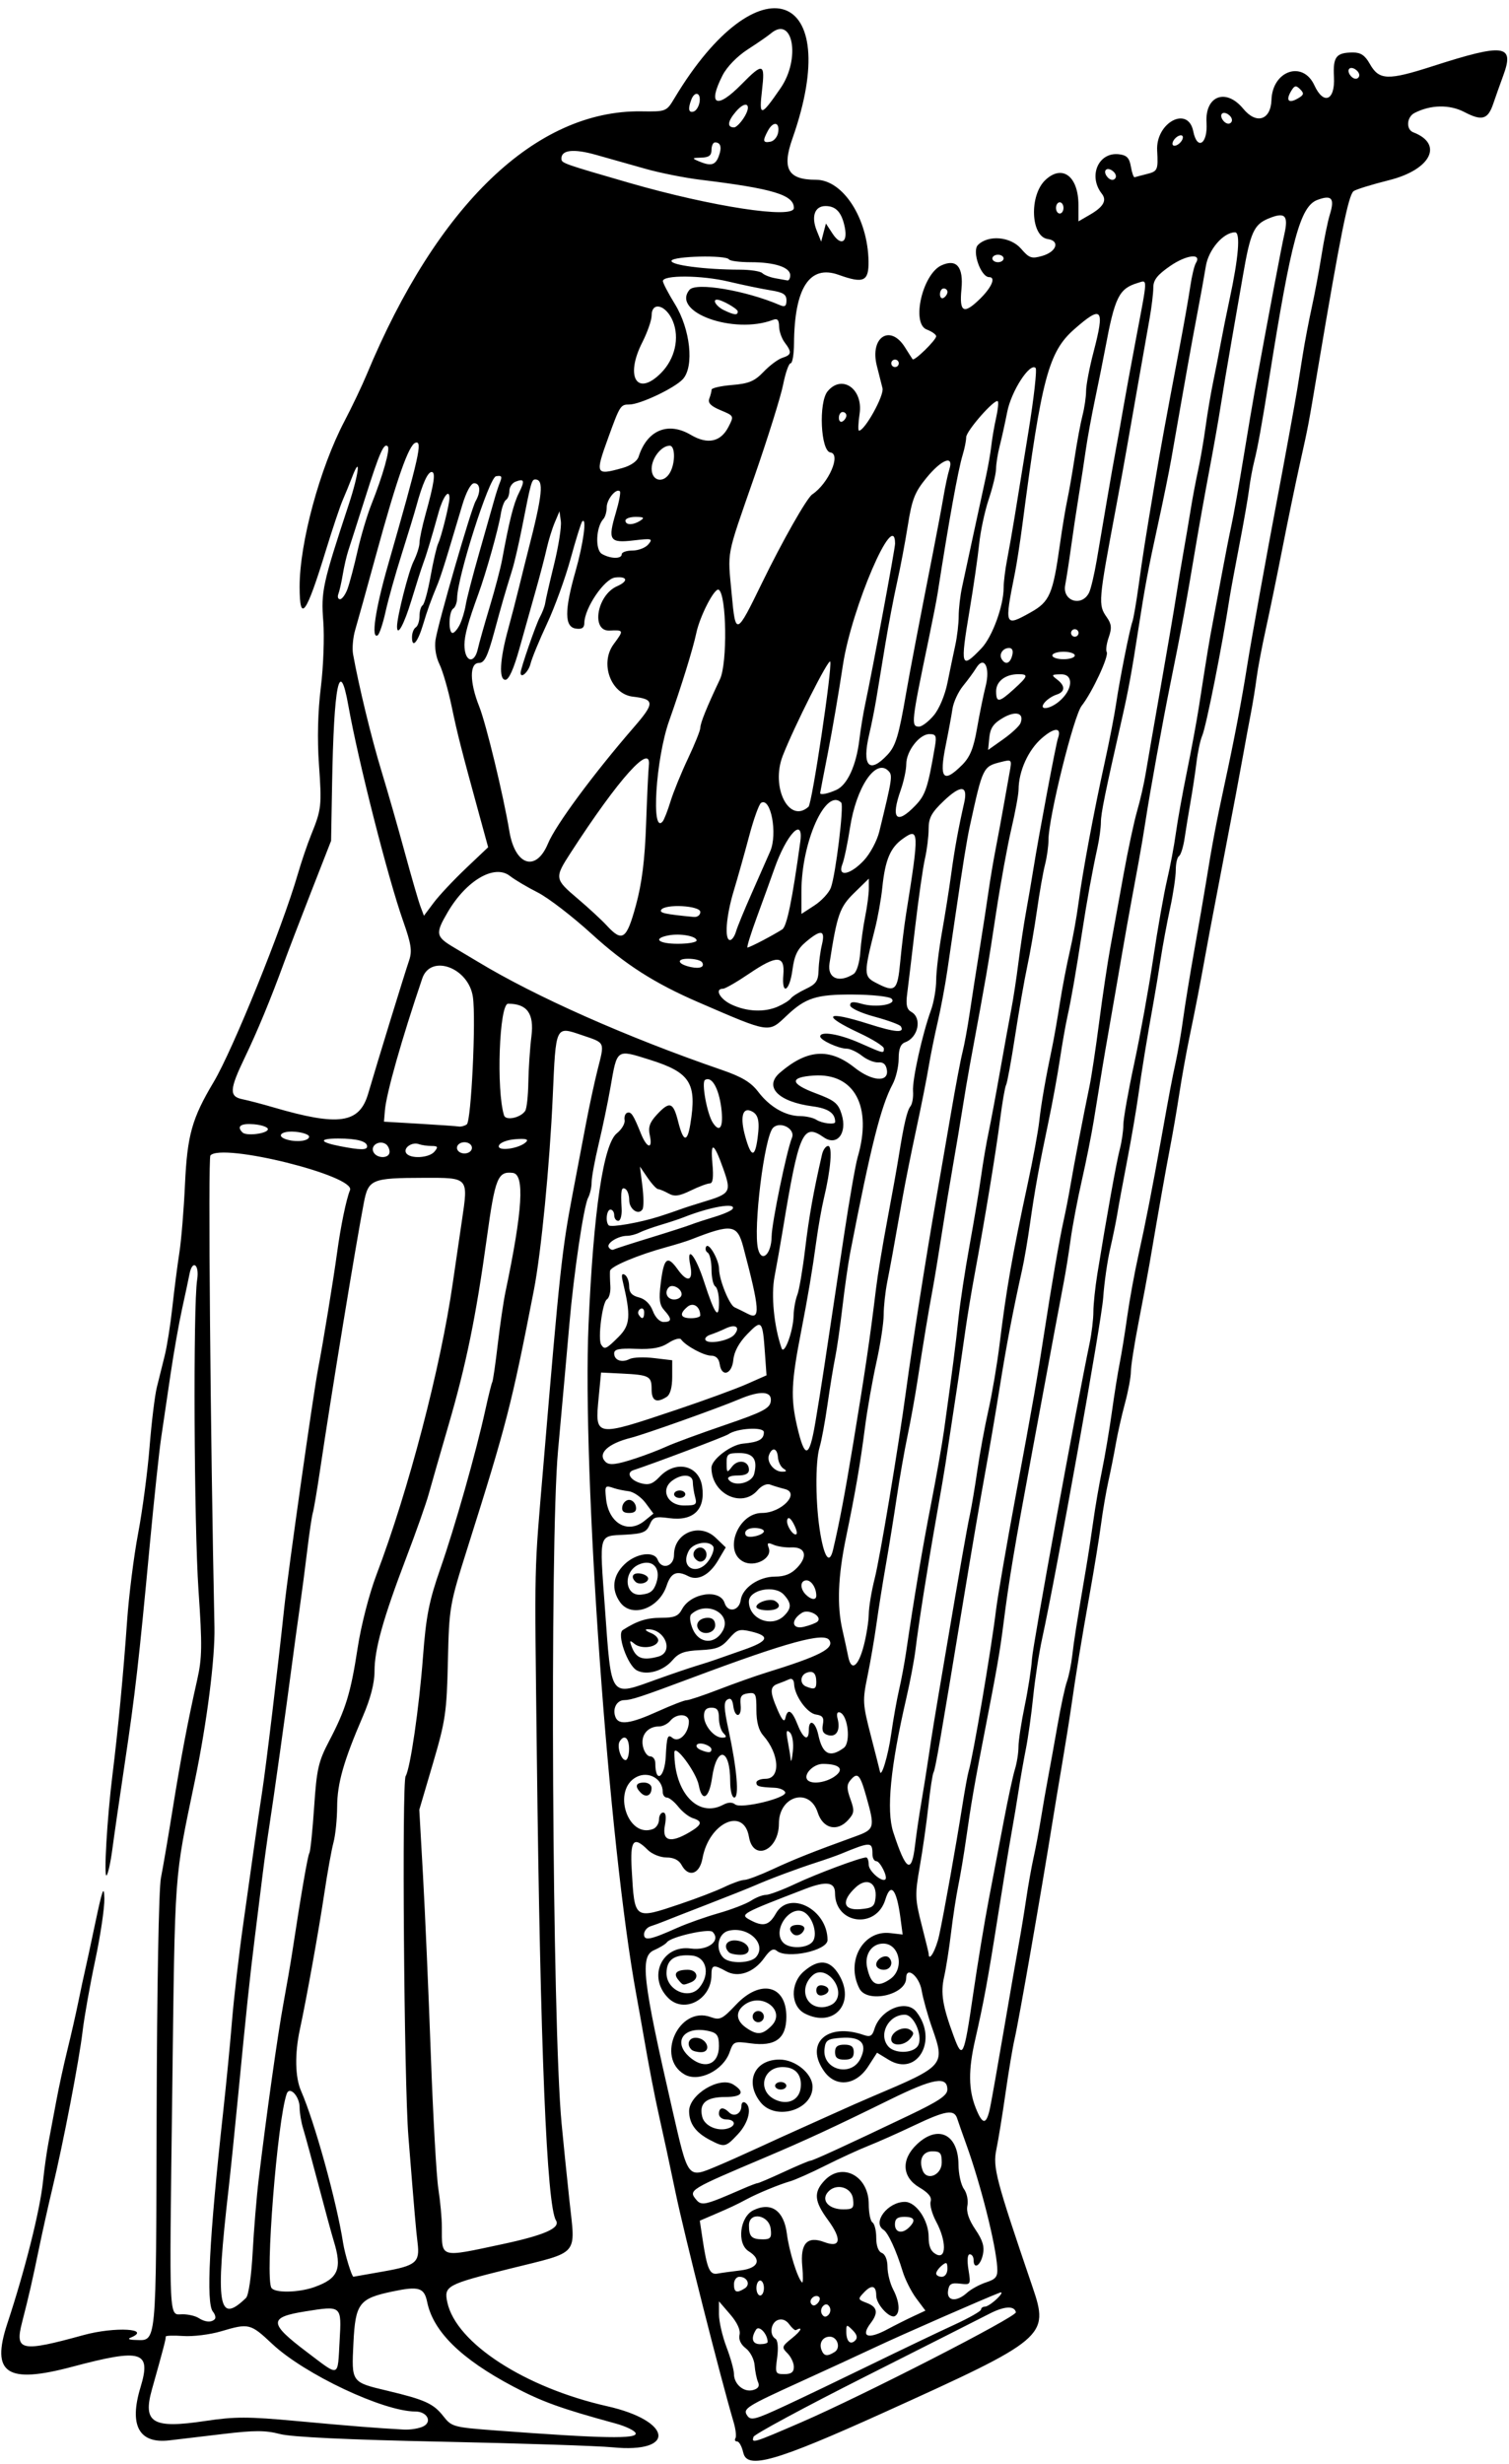 <?xml version="1.0" encoding="UTF-8"?>
<svg version="1.1" viewBox="0 0 377.81 616.88" xmlns="http://www.w3.org/2000/svg">
<path d="m186.09 614.06c-0.34-1.547-1.031-2.812-1.536-2.812-0.505 0-0.695-0.362-0.421-0.804 0.273-0.442 0.074-2.235-0.442-3.984-3.353-11.358-12.331-46.853-14.558-57.555-1.588-7.633-2.809-13.311-4.134-19.219-1.11-4.951-2.523-12.293-3.88-20.156-0.534-3.094-1.323-7.523-1.752-9.844-6.959-37.572-13.636-131.09-12.008-168.2 1.246-28.401 3.724-45.084 7.094-47.764 1.204-0.958 2.072-2.434 1.929-3.281-0.143-0.847 0.154-1.678 0.661-1.846 0.991-0.33 1.522 0.479 3.434 5.229 1.506 3.74 3.007 4.018 2.214 0.41-0.444-2.02-0.033-3.226 1.756-5.156 3.215-3.469 4.105-3.185 5.335 1.699 1.294 5.141 2.28 5.368 3.05 0.703 1.702-10.298 0.021-12.973-10.162-16.166-8.394-2.632-8.137-2.812-9.818 6.858-0.644 3.702-1.971 10.08-2.95 14.174-0.979 4.094-1.78 8.446-1.78 9.671s-0.396 2.967-0.88 3.872c-1.08 2.019-3.577 18.848-4.676 31.513-0.447 5.156-1.735 19.5-2.861 31.875-2.085 22.899-1.447 143.36 0.891 168.28 0.411 4.383 1.303 13.136 1.982 19.452 1.503 13.976 2.72 12.594-14.961 16.991-15.842 3.94-16.522 4.309-15.606 8.476 2.233 10.167 19.422 21.306 40.054 25.956 16.3 3.674 17.321 11.859 1.282 10.278-3.647-0.359-22.873-0.992-42.724-1.405-23.572-0.491-37.641-1.159-40.554-1.925-3.556-0.936-6.407-0.94-14.062-0.021-5.281 0.634-11.426 1.363-13.654 1.619-7.553 0.868-10.064-3.759-7.188-13.242 2.769-9.129 0.413-9.841-17.13-5.177-16.366 4.352-20.339 1.691-16.197-10.846 4.454-13.479 8.189-28.369 8.935-35.625 0.318-3.094 0.945-7.523 1.393-9.844 0.448-2.32 1.322-6.961 1.942-10.312 0.62-3.352 1.858-9.047 2.751-12.656 0.893-3.609 2.141-9.094 2.773-12.188 0.632-3.094 1.353-6.469 1.602-7.5 0.249-1.031 1.43-6.516 2.625-12.188 1.781-8.452 2.191-9.552 2.271-6.094 0.054 2.32-0.977 9.281-2.292 15.469-1.314 6.188-2.738 14.203-3.165 17.812-0.865 7.319-4.823 27.89-7.576 39.375-0.989 4.125-2.493 10.875-3.343 15-1.677 8.139-2.483 11.657-4.248 18.54-1.822 7.104-0.243 7.423 15.396 3.114 7.895-2.175 17.385-1.611 11.673 0.694-0.645 0.26-0.117 0.493 1.172 0.517 5.569 0.105 5.309 2.791 5.469-56.615 0.085-31.557 0.537-56.342 1.077-59.062 0.512-2.578 1.809-10.172 2.882-16.875 2.084-13.016 3.852-22.354 6.181-32.646 1.25-5.522 1.297-8.597 0.343-22.5-1.123-16.365-1.36-71.328-0.336-77.744 0.611-3.827-1.204-5.156-1.92-1.406-0.221 1.16-1.053 5.062-1.848 8.672-0.795 3.609-2.098 10.992-2.895 16.406-0.797 5.414-1.857 12.586-2.355 15.938-0.498 3.352-1.776 15.375-2.84 26.719-2.763 29.468-3.675 37.427-6.281 54.844-1.273 8.508-2.666 18.139-3.095 21.403-0.429 3.264-1.079 6.217-1.443 6.562-0.748 0.71 0.141-14.507 1.47-25.153 1.37-10.978 2.764-25.638 3.655-38.438 0.449-6.445 1.696-16.359 2.772-22.031 1.076-5.672 2.361-15.375 2.857-21.562 0.495-6.188 1.316-12.938 1.824-15 0.508-2.062 1.395-5.631 1.972-7.931 0.576-2.299 1.442-7.784 1.923-12.188 0.481-4.404 1.27-10.538 1.753-13.632 0.483-3.094 1.113-10.754 1.4-17.023 0.565-12.347 1.742-16.553 7.185-25.673 4.767-7.989 17.171-38.629 21.046-51.991 0.897-3.094 2.4-7.523 3.339-9.844 2.614-6.457 2.704-7.271 1.968-17.753-0.443-6.308-0.273-13.137 0.478-19.219 0.641-5.189 0.915-12.626 0.61-16.527-0.587-7.502-0.179-9.37 6.407-29.348 2.523-7.654 3.104-12.801 0.744-6.594-0.563 1.482-1.578 3.966-2.254 5.521-0.677 1.555-2.589 7.256-4.25 12.67-4.92 16.1-6.57 18.37-6.57 9.07 0-10.99 5.058-29.66 11.213-41.4 1.892-3.61 4.405-8.884 5.585-11.72 17.682-42.535 42.392-66.216 68.722-65.879 6.289 0.08 6.311 0.072 8.363-3.348 20.924-34.874 42.705-27.369 29.5 10.165-2.668 7.585-1.109 10.312 5.894 10.312 6.769 0 12.998 9.665 13.159 20.42 0.076 5.04-1.226 5.629-7.476 3.382-7.27-2.614-11.081 3.255-11.179 17.214-0.019 2.707-0.401 4.922-0.85 4.922-0.449 0-1.296 2.426-1.884 5.391-0.588 2.965-3.854 13.406-7.26 23.203-7.091 20.402-6.641 18.048-5.602 29.278 0.965 10.433 1.137 10.368 7.575-2.861 5.098-10.477 11.221-21.267 12.587-22.182 4.116-2.756 7.295-10.107 4.54-10.498-2.441-0.347-2.993-12.54-0.694-15.31 3.601-4.339 8.942-0.587 8.01 5.627-0.349 2.325-0.417 4.227-0.153 4.227 1.457 0 6.334-8.798 5.888-10.62-0.274-1.12-0.908-3.628-1.408-5.574-1.846-7.184 3.318-10.608 7.036-4.665 0.887 1.418 1.745 2.758 1.906 2.978 0.411 0.56 5.899-4.795 5.899-5.755 0-0.432-1.061-1.189-2.358-1.682-3.922-1.491-1.075-13.898 3.688-16.068 3.78-1.722 5.538 0.383 4.999 5.987-0.554 5.769 0.542 6.376 4.533 2.508 3.022-2.929 4.159-5.546 2.41-5.546-2.093 0-4.363-6.499-2.812-8.05 2.6-2.6 8.178-2.111 10.81 0.949 2.021 2.349 2.622 2.554 5.264 1.797 3.628-1.041 4.544-3.788 1.411-4.232-4.295-0.609-4.694-10.971-0.571-14.812 4.24-3.956 8.25-0.881 8.25 6.324v4.063l2.917-1.694c3.341-1.94 4.252-3.557 2.942-5.221-3.484-4.425-0.867-10.483 4.271-9.889 1.972 0.228 2.621 0.9 2.999 3.104 0.265 1.547 0.689 2.741 0.942 2.655 0.253-0.087 1.62-0.449 3.038-0.805 2.728-0.685 2.867-0.999 2.597-5.883-0.387-6.998 7.735-11.338 9.037-4.829 0.983 4.916 3.661 3.199 3.325-2.131-0.427-6.759 4.863-8.769 9.199-3.496 3.287 3.998 6.885 2.857 7.062-2.239 0.254-7.326 7.853-9.913 10.733-3.654 2.329 5.06 5.224 3.848 4.912-2.056-0.269-5.08 0.533-6.118 4.741-6.141 1.95-0.011 3.031 0.713 4.219 2.824 2.334 4.149 4.483 4.23 15.784 0.592 17.899-5.761 20.501-5.418 17.652 2.327-0.827 2.247-1.96 5.437-2.518 7.088-1.335 3.951-2.817 4.377-7.232 2.075-3.708-1.933-8.454-1.843-12.48 0.236-1.974 1.019-2.17 4.127-0.305 4.843 7.645 2.934 4.401 9.357-6.049 11.976-4.369 1.095-8.378 2.339-8.909 2.764-1.294 1.036-3.281 10.917-8.851 44.01-2.603 15.465-2.365 14.208-4.616 24.375-1.085 4.898-3.046 14.391-4.358 21.094-1.312 6.703-3.177 15.773-4.144 20.156-0.967 4.383-2.002 9.867-2.3 12.188-0.298 2.32-0.948 6.328-1.444 8.906-0.497 2.578-1.318 7.008-1.826 9.844-0.508 2.836-1.363 7.477-1.9 10.312-1.762 9.305-4.891 25.698-5.725 30-0.45 2.32-1.277 6.75-1.838 9.844-1.544 8.516-2.485 13.371-4.085 21.094-0.802 3.867-1.939 10.195-2.528 14.062-0.589 3.867-1.639 9.984-2.333 13.594-1.122 5.835-2.613 14.27-5.136 29.062-0.44 2.578-1.67 9.159-2.734 14.624-1.064 5.465-1.934 11.034-1.934 12.376s-0.661 4.886-1.469 7.876c-0.808 2.99-1.837 7.546-2.287 10.124-0.45 2.578-1.288 6.797-1.862 9.375-0.574 2.578-1.406 7.43-1.849 10.781-0.443 3.352-1.71 11.156-2.815 17.344-2.108 11.798-3.446 19.978-4.678 28.594-0.405 2.836-1.417 9.164-2.247 14.062-0.83 4.898-1.916 11.438-2.412 14.531-2.909 18.135-8.457 49.909-9.494 54.375-0.479 2.062-1.503 8.18-2.275 13.594-0.772 5.414-1.801 11.742-2.286 14.062-0.934 4.463-0.141 7.478 9.05 34.44 4.217 12.371 3.445 13.022-37.251 31.446-27.086 12.262-34.223 14.302-35.156 10.051zm14.372-7.546c15.481-6.698 54.102-26.488 53.881-27.61-0.332-1.682-2.887-1.553-6.543 0.329-1.972 1.016-15.996 8.11-31.165 15.765-15.169 7.655-27.755 14.443-27.969 15.084-0.575 1.724-0.11 1.583 11.796-3.568zm-41.317 2.649c-0.21-0.631-2.46-1.715-5-2.409-13.773-3.762-18.47-5.46-25.711-9.296-13.005-6.887-19.972-13.736-21.481-21.114-0.742-3.63-2.088-4.035-8.748-2.633-8.296 1.746-9.23 2.982-9.714 12.853-0.489 9.957-0.584 9.822 8.537 11.996 9.349 2.228 11.5 3.205 13.953 6.339 2.107 2.692 2.505 2.8 13.328 3.61 26.689 1.998 35.339 2.16 34.837 0.652zm-53.089-1.731c2.215-1.185 0.825-3.685-2.05-3.685-7.988 0-27.771-9.335-35.831-16.907-5.489-5.157-5.851-5.246-12.845-3.169-2.753 0.818-7.014 1.345-9.468 1.172-2.454-0.173-4.42-0.104-4.368 0.154 0.088 0.443-0.643 3.243-3.442 13.175-2.377 8.436 0.125 9.93 13.314 7.948 7.427-1.116 10.737-1.114 22.951 0.015 13.632 1.259 19.897 1.758 26.756 2.131 1.71 0.093 3.952-0.282 4.982-0.834zm90.608-5.167c3.981-1.847 13.567-6.442 21.301-10.213 7.734-3.77 17.121-8.259 20.859-9.975 3.738-1.716 6.797-3.448 6.797-3.85s0.44-0.731 0.977-0.731 1.908-0.906 3.047-2.013c1.159-1.127 1.452-1.781 0.664-1.484-3.439 1.293-24.563 10.544-30.938 13.549-3.867 1.823-12.512 5.809-19.211 8.858-13.06 5.945-14.154 6.625-13.183 8.197 0.943 1.525 1.806 1.317 9.687-2.338zm-6.887-5.906c-0.351-0.835-0.732-2.732-0.847-4.218-0.115-1.485-1.108-3.384-2.207-4.219-1.262-0.959-1.837-2.209-1.56-3.393 0.277-1.186-0.592-3.068-2.364-5.121l-2.79-3.24 4.7e-4 3.246c2.6e-4 1.785 0.844 5.465 1.875 8.178s1.875 5.741 1.875 6.73c0 2.569 2.437 4.667 4.724 4.069 1.356-0.355 1.752-0.968 1.307-2.026zm-104.75-10.27c0.51-8.911 0.565-8.862-8.542-7.413-9.291 1.478-9.234 2.948 0.396 10.219 8.291 6.26 7.615 6.493 8.147-2.805zm113.73 6.49c0-0.994-0.719-2.527-1.597-3.405-1.504-1.504-1.436-1.726 1.172-3.812 2.245-1.796 2.82-3.022 0.934-1.99-0.236 0.129-0.985-0.527-1.665-1.457-0.783-1.07-1.831-1.464-2.853-1.072-1.787 0.686-2.184 3.708-0.614 4.678 0.61 0.377 0.783 2.23 0.442 4.743-0.533 3.933-0.45 4.124 1.811 4.124 1.716 0 2.37-0.499 2.37-1.808zm10.215-3.737c1.6-1.01 0.7-3.83-1.22-3.83-1.763 0-2.744 1.575-2.072 3.326 0.597 1.557 1.432 1.684 3.296 0.504zm-16.777-2.486c0-2.001-2.144-4.303-2.899-3.112-1.371 2.165-0.955 3.642 1.024 3.642 1.031 0 1.875-0.239 1.875-0.53zm21.288-2.958c-1.509-1.509-1.6-1.491-1.6 0.319 0 2.457 1.013 3.47 2.241 2.241 0.655-0.655 0.451-1.468-0.641-2.56zm8.712-0.239c1.805-0.97 4.681-2.416 6.392-3.215l3.111-1.452-2.292-3.068c-1.26-1.687-2.802-4.755-3.426-6.818-1.531-5.06-3.637-9.641-4.748-10.328-2.931-1.811 1.02-7.016 5.326-7.016 2.815 0 5.949 4.627 5.949 8.784 0 2.378 0.539 3.626 1.875 4.341 2.599 1.391 2.601-3.34 5e-3 -8.185-1.029-1.92-1.649-4.189-1.378-5.043 0.338-1.065-0.547-2.167-2.817-3.506-4.351-2.567-4.63-6.963-0.68-10.747 5.303-5.081 10.412-2.623 10.466 5.036 0.016 2.351 0.63 5.093 1.364 6.094 0.734 1.001 1.124 2.874 0.867 4.164-0.311 1.561 0.356 3.555 1.997 5.974 1.85 2.726 2.316 4.302 1.871 6.328-0.616 2.804-2.319 3.752-2.319 1.292 0-0.773-0.427-1.406-0.949-1.406-0.585 0-0.714 1.469-0.335 3.835 0.607 3.794 0.584 3.831-2.098 3.516-2.216-0.261-2.766 0.067-3.011 1.79-0.37 2.603 2.132 2.862 4.751 0.493 0.982-0.889 3.125-2.06 4.761-2.603 2.523-0.837 2.949-1.41 2.8-3.774-0.367-5.83-4.141-20.796-7.797-30.913-0.931-2.578-1.931-5.426-2.222-6.328-0.768-2.384-2.849-2.049-10.819 1.741-3.911 1.86-9.06 4.152-11.441 5.094-2.381 0.942-7.233 3.172-10.781 4.957-3.548 1.784-7.506 3.547-8.795 3.917-2.708 0.777-8.061 2.981-10.781 4.439-2.642 1.416-4.179 2.14-8.259 3.89l-3.571 1.532 0.663 4.423c1.145 7.637 1.802 9.179 3.757 8.821 0.982-0.18 3.578-0.539 5.77-0.798 4.469-0.528 5.401-2.696 2.057-4.785-3.044-1.901-2.243-8.654 1.224-10.307 4.431-2.114 7.594 0.131 8.331 5.912 0.556 4.361 2.624 11.024 3.782 12.182 0.279 0.279 0.312-1.523 0.073-4.003-0.552-5.744 1.226-7.703 5.52-6.082 4.101 1.548 4.467-0.707 0.903-5.554-3.434-4.67-3.631-6.909-0.868-9.85 4.436-4.722 11.087-1.178 11.087 5.907 0 2.2 0.422 4.261 0.938 4.579 0.516 0.319 0.938 2.044 0.938 3.835 0 2.029 0.53 3.459 1.406 3.795 0.835 0.321 1.409 1.736 1.412 3.486 3e-3 1.621 0.636 4.155 1.406 5.632 1.604 3.076 1.812 5.856 0.497 6.669-1.283 0.793-4.722-2.907-4.722-5.08 0-2.56-1.127-2.864-3.064-0.827-1.592 1.674-1.564 1.779 0.703 2.641 2.657 1.01 2.93 2.457 0.955 5.066-2.603 3.439-0.656 4.143 4.218 1.524zm-168.44-2.51c0.339-0.339 0.135-1.197-0.454-1.907-1.753-2.112-0.923-18.245 2.57-49.976 0.766-6.961 1.77-17.297 2.231-22.969 0.461-5.672 1.737-16.641 2.836-24.375 1.099-7.734 2.376-16.805 2.838-20.156 0.462-3.352 1.296-9.047 1.854-12.656 0.962-6.229 3.96-31.207 5.57-46.406 0.931-8.789 7.233-53.211 8.445-59.531 1.251-6.522 3.835-22.324 4.753-29.062 0.903-6.635 2.307-13.43 3.232-15.64 1.498-3.579-32.148-11.934-34.957-8.681-0.598 0.693 2e-3 70.161 1.02 118.07 0.166 7.816-1.881 23.884-4.892 38.4-5.266 25.388-4.962 21.204-5.681 78.318-0.742 58.927-0.915 55.307 2.651 55.327 1.387 8e-3 3.156 0.423 3.929 0.923 1.648 1.065 3.188 1.187 4.054 0.321zm153.92-3.13c-0.454-0.734-0.993-0.788-1.618-0.163-0.516 0.516-0.631 1.433-0.257 2.038 0.454 0.734 0.993 0.788 1.618 0.163 0.516-0.516 0.631-1.433 0.257-2.038zm-146.08-2.21c0.643-0.622 1.34-5.399 1.661-11.384 0.304-5.672 0.983-13.898 1.508-18.281 1.941-16.203 4.771-36.321 6.199-44.062 0.808-4.383 1.791-10.078 2.183-12.656 2.253-14.802 3.894-24.321 4.31-24.994 0.26-0.421 0.797-5.601 1.194-11.51 0.639-9.526 1.064-11.4 3.746-16.516 4.179-7.972 5.413-12.006 7.156-23.385 0.858-5.606 2.886-13.476 4.71-18.281 8.06-21.232 16.076-51.897 19.115-73.125 0.517-3.609 1.534-10.57 2.261-15.469 1.626-10.959 1.778-10.786-9.493-10.761-13.149 0.029-13.918 0.351-15.063 6.309-2.016 10.497-8.087 47.56-10.94 66.788-0.764 5.152-1.586 10.004-1.825 10.781-0.24 0.778-0.867 5-1.394 9.383-0.527 4.383-1.383 10.922-1.903 14.531-0.519 3.609-1.358 9.727-1.864 13.594-1.501 11.477-4.755 34.734-5.706 40.781-0.486 3.094-1.274 8.789-1.75 12.656-0.476 3.867-1.34 10.828-1.92 15.469-1.22 9.766-2.122 18.334-4.197 39.844-0.821 8.508-1.879 18.844-2.352 22.969-3.367 29.367-2.615 34.074 4.366 27.321zm143.5-0.21c-0.893-0.893-2.684 0.554-2.019 1.631 0.396 0.64 0.92 0.624 1.593-0.049 0.552-0.552 0.743-1.264 0.425-1.582zm-13.83-2.27c0-1.031-0.422-1.875-0.938-1.875-0.516 0-0.938 0.844-0.938 1.875s0.422 1.875 0.938 1.875c0.516 0 0.938-0.844 0.938-1.875zm-112.5-0.256c5.95-2.113 6.955-4.541 4.784-11.557-0.463-1.495-2.173-7.78-3.801-13.968s-3.359-12.546-3.846-14.129c-0.487-1.58-0.886-3.96-0.886-5.27 0-2.83-2.515-5.5-3.236-3.435-2.359 6.759-5.448 45.947-3.829 48.567 0.828 1.34 6.785 1.229 10.815-0.202zm107.7 0.347c1.51-0.96 0.61-2.9-1.35-2.9-0.743 0-1.351 0.844-1.351 1.875 0 2.035 0.692 2.299 2.698 1.028zm-90.462-4.242c8.145-1.435 9.145-2.265 8.552-7.098-0.412-3.361-0.736-7.108-2.306-26.719-1.081-13.506-1.655-88.622-0.689-90.185 1.163-1.883 3.37-17.068 4.345-29.898 0.773-10.176 1.514-13.937 4.338-22.031 3.646-10.448 8.934-29.093 11.257-39.691 0.783-3.572 1.571-6.736 1.751-7.031 0.18-0.296 0.797-4.545 1.371-9.444 0.574-4.898 1.442-10.805 1.93-13.125 4.309-20.498 4.856-29.46 1.823-29.813-3.743-0.435-4.416 1.255-6.485 16.286-2.703 19.633-5.158 31.632-9.577 46.809-2.102 7.219-4.344 15.023-4.982 17.344-0.638 2.32-3.159 9.464-5.602 15.876-5.806 15.236-7.961 22.943-7.961 28.469 0 2.964-0.995 6.817-2.905 11.253-4.847 11.255-6.422 16.792-6.452 22.683-0.016 3.094-0.426 7.102-0.912 8.906-0.486 1.805-1.515 7.5-2.285 12.656-1.398 9.351-4.428 26.22-6.145 34.219-1.301 6.057-1.185 11.922 0.303 15.327 3.417 7.821 8.898 27.641 10.538 38.11 0.434 2.766 2.186 8.48 2.582 8.419 0.066-0.01 3.447-0.605 7.513-1.321zm141.2-0.65c0-1.662-0.231-1.798-1.406-0.823-0.773 0.642-1.406 1.537-1.406 1.99 0 0.452 0.633 0.823 1.406 0.823 0.808 0 1.406-0.846 1.406-1.99zm-111.58-6.141c10.704-2.286 14.759-4.072 13.579-5.982-2.312-3.74-3.934-43.095-4.79-116.2-0.593-50.626-0.729-44.648 1.66-73.125 4.058-48.367 4.614-53.539 7.263-67.5 1.027-5.414 2.55-13.43 3.384-17.812 0.835-4.383 2.128-10.388 2.875-13.345 1.822-7.215 2.028-6.748-3.847-8.745-6.722-2.285-6.56-2.624-7.355 15.358-0.756 17.09-2.897 39.055-4.722 48.45-5.564 28.641-6.843 33.611-16.565 64.385-4.563 14.444-4.649 14.938-4.964 28.594-0.293 12.727-0.608 14.873-3.74 25.512l-3.42 11.616 0.929 16.509c0.511 9.08 1.387 29.166 1.947 44.634 0.56 15.469 1.411 30.656 1.892 33.75 0.481 3.094 0.878 7.383 0.881 9.533 0.014 7.903-0.654 7.708 14.99 4.367zm67.345-3.822c-0.414-3.596-5.453-4.447-5.453-0.922 0 2.827 0.673 3.5 3.5 3.5 1.901 0 2.204-0.399 1.953-2.578zm34.66-0.43c1.748-1.748 1.34-2.625-1.219-2.625-1.719 0-2.344 0.5-2.344 1.875 0 2.088 1.837 2.475 3.562 0.75zm-14.047-7.078c-0.35-3.04-4.347-4.103-6.351-1.688-1.704 2.053 0.313 4.266 3.888 4.266 2.458 0 2.728-0.282 2.463-2.578zm-33.109-0.224c1.031-0.416 3.415-1.433 5.298-2.259 1.883-0.826 3.646-1.502 3.919-1.502 0.273 0 3.23-1.266 6.572-2.812s6.337-2.812 6.655-2.812c0.611 0 8.783-3.756 24.665-11.337 7.473-3.567 9.609-5.005 9.609-6.469 0-3.445-3.488-2.838-14.331 2.497-13.907 6.842-21.163 10.205-31.138 14.432-19.37 8.208-19.409 8.232-17.356 10.705 1.047 1.262 2.065 1.188 6.106-0.444zm55.312-8.917c0-2.371-0.366-2.812-2.331-2.812-2.421 0-3.482 2.092-2.44 4.808 1.04 2.71 4.771 1.15 4.771-1.996zm-56.13 0.833c1.997-0.831 6.583-2.876 10.193-4.544 3.609-1.668 8.039-3.685 9.844-4.482 1.805-0.797 5.812-2.6 8.906-4.008 3.094-1.408 7.523-3.364 9.844-4.346 18.163-7.694 18.234-7.776 14.913-17.226-1.079-3.071-2.251-7.271-2.603-9.334-0.615-3.601-3.873-6.185-3.873-3.071 0 4.204-9.747 6.398-11.695 2.632-3.501-6.77 0.885-14.701 7.691-13.906l3.125 0.365-0.568-4.268c-0.95-7.136-2.419-8.896-3.757-4.503-2.293 7.523-12.609 6.216-12.609-1.598 0-2.786-2.181-3.088-7.5-1.041-15.903 6.121-16.32 6.35-13.948 7.665 3.407 1.889 4.894 1.549 6.638-1.516 3.387-5.951 12.934-1.051 12.934 6.639 0 2.65-10.162 4.812-12.704 2.702-0.866-0.719-1.692-0.249-3.14 1.784-2.599 3.65-6.499 5.016-9.53 3.337-3.196-1.77-3.688-1.645-3.688 0.941 0 6.122-6.823 9.74-10.824 5.739-5.267-5.267-1.561-13.366 5.663-12.376 4.295 0.589 7.636-1.973 5.439-4.17-0.923-0.923-10.445 1.236-11.406 2.586-0.325 0.457-1.793 1.359-3.262 2.005-3.541 1.558-2.882 7.291 4.581 39.838 4.065 17.728 3.738 17.319 11.334 14.157zm-1.906-6.484c-3.563-1.858-5.178-4.08-5.215-7.172-0.05-4.186 7.663-8.854 11.075-6.702 3.025 1.908 2.246 3.118-2.006 3.118-4.817 0-6.636 1.564-5.78 4.972 0.591 2.355 4.071 3.809 6.7 2.8 1.888-0.725 1.462-2.147-0.644-2.147-1.042 0-1.875-0.625-1.875-1.406 0-1.663 1.088-1.819 2.543-0.363 1.267 1.267 3.082 0.311 3.082-1.623 0-0.773 0.422-1.145 0.938-0.827 1.795 1.11 0.919 4.977-1.782 7.87-3.123 3.343-3.364 3.394-7.035 1.48zm12.636-9.476c-4.001-5.086-1.497-10.655 4.791-10.655 3.984 0 8.266 3.535 8.266 6.823 0 5.865-9.309 8.597-13.057 3.832zm10.078-3.547c0.392-3.287-1.289-5.233-4.521-5.233-4.974 0-6.411 5.896-1.974 8.099 3.145 1.562 6.123 0.247 6.495-2.866zm-6.396-0.545c0-0.516 0.633-0.938 1.406-0.938 0.773 0 1.406 0.422 1.406 0.938 0 0.516-0.633 0.938-1.406 0.938-0.773 0-1.406-0.422-1.406-0.938zm12.287-3.61c-4.986-7.003 0.751-12.288 9.888-9.109 1.616 0.562 2.153 0.264 2.689-1.493 1.499-4.911 7.966-7.56 10.509-4.304 5.532 7.085 0.204 16.364-6.907 12.028l-2.941-1.793-2.217 3.437c-3.084 4.781-8.095 5.342-11.02 1.234zm9.106-3.236c1.793-3.752 0.108-5.522-4.907-5.154-3.363 0.246-3.866 0.585-4.119 2.768-0.608 5.254 6.728 7.193 9.025 2.386zm-6.39-1.57c0-1.375 0.625-1.875 2.344-1.875s2.344 0.5 2.344 1.875-0.625 1.875-2.344 1.875-2.344-0.5-2.344-1.875zm20.587-1.361c1.685-2.03-0.647-8.014-3.124-8.014-4.121 0-6.705 5.019-4.104 7.973 1.535 1.744 5.795 1.768 7.228 0.042zm-6.525-1.887c0-1.84 3.045-3.392 4.678-2.383 1.071 0.662 1.083 1.057 0.069 2.278-1.544 1.861-4.747 1.931-4.747 0.104zm-51.769 8.814c-7.284-4.246-1.365-17.238 6.544-14.362 2.333 0.848 2.921 0.563 6.385-3.103 6.113-6.47 12.591-4.913 12.591 3.025 0 5.478-2.751 7.52-8.983 6.666-4.07-0.558-4.287-0.467-5.214 2.195-1.608 4.614-7.769 7.65-11.321 5.58zm8.64-7.1c0-2.503-0.44-3.223-2.248-3.677-6.592-1.655-9.703 2.776-4.732 6.74 3.617 2.884 6.98 1.409 6.98-3.062zm-6.875 0.914c-1.445-1.445-0.547-3.244 1.475-2.956 2.654 0.379 3.493 3.581 0.938 3.581-0.983 0-2.069-0.281-2.413-0.625zm20.013-5.951c3.81-3.81-2.399-8.592-6.81-5.244-2.234 1.696-2.061 3.919 0.443 5.673 2.757 1.931 4.097 1.841 6.367-0.429zm-4.701-2.331c0-0.773 0.633-1.406 1.406-1.406 0.773 0 1.406 0.633 1.406 1.406 0 0.773-0.633 1.406-1.406 1.406-0.773 0-1.406-0.633-1.406-1.406zm13.125-0.739c-3.64-1.832-3.8-7.569-0.295-10.583 3.698-3.181 6.482-2.934 8.743 0.775 4.323 7.09-1.172 13.47-8.448 9.808zm7.312-2.73c3.196-3.196-2.092-9.872-5.428-6.853-3.365 3.045-1.922 7.978 2.334 7.978 1.083 0 2.475-0.506 3.094-1.125zm-4.5-3.094c0-0.966 0.614-1.425 1.641-1.228 1.976 0.381 1.851 2.044-0.185 2.468-0.849 0.177-1.456-0.34-1.456-1.241zm43.525 29.316c0.353-1.687 1.903-10.449 3.444-19.473 1.541-9.023 3.229-18.727 3.751-21.562 0.522-2.836 1.353-7.898 1.847-11.25 0.494-3.352 1.322-7.992 1.841-10.312 0.519-2.32 1.353-6.75 1.853-9.844 0.5-3.094 1.31-7.734 1.799-10.312 0.489-2.578 1.556-8.484 2.369-13.125 0.814-4.641 1.861-9.492 2.329-10.781 0.467-1.289 1.069-4.242 1.338-6.562 0.453-3.915 0.956-7.088 3.487-22.031 0.524-3.094 1.331-8.367 1.793-11.719 0.462-3.352 1.446-9.047 2.186-12.656 0.741-3.609 1.843-10.148 2.451-14.531 0.607-4.383 1.484-9.867 1.949-12.188 0.464-2.32 1.316-7.594 1.893-11.719 0.576-4.125 1.85-11.086 2.829-15.469 1.657-7.415 3.455-16.604 5.685-29.062 2.171-12.127 2.673-14.776 3.642-19.219 0.562-2.578 1.391-7.43 1.843-10.781 0.451-3.352 1.724-11.156 2.828-17.344 1.104-6.188 2.381-13.57 2.836-16.406 1.559-9.705 2.646-15.475 4.679-24.844 2.432-11.209 4.316-21.086 5.72-30 0.913-5.792 4.919-28.023 7.434-41.25 1.728-9.088 4.527-24.414 5.051-27.656 0.292-1.805 0.934-5.812 1.427-8.906 0.493-3.094 1.5-8.367 2.236-11.719 0.737-3.352 1.841-9.258 2.455-13.125 0.613-3.867 1.537-8.394 2.053-10.06 1.264-4.085 0.491-5.008-3.087-3.685-4.319 1.597-6.562 9.887-12.089 44.683-1.812 11.408-2.881 17.339-3.718 20.625-0.459 1.805-1.044 4.969-1.3 7.031-0.256 2.062-1.361 8.391-2.457 14.062-1.096 5.672-2.188 11.578-2.426 13.125-1.901 12.318-5.896 32.407-6.898 34.688-0.453 1.031-1.083 3.984-1.399 6.562-0.317 2.578-0.984 7.008-1.482 9.844-0.499 2.836-1.173 6.959-1.498 9.162-0.325 2.203-0.957 4.232-1.404 4.508-0.447 0.276-0.813 1.849-0.813 3.494 0 1.646-0.638 5.945-1.418 9.554-0.78 3.609-1.839 9.304-2.354 12.656-0.515 3.352-1.317 8.203-1.783 10.781-1.651 9.138-2.928 16.958-3.827 23.438-0.501 3.609-1.765 10.992-2.81 16.406-1.044 5.414-2.136 11.32-2.425 13.125-0.29 1.805-1.107 5.812-1.815 8.906-0.709 3.094-1.49 8.578-1.735 12.188-0.4 5.877-11.665 68.767-15.281 85.312-0.789 3.609-1.798 10.148-2.243 14.531-0.445 4.383-1.269 10.289-1.833 13.125-0.563 2.836-1.377 7.477-1.808 10.312-0.431 2.836-1.241 7.688-1.8 10.781-0.559 3.094-2.078 12.375-3.375 20.625-2.492 15.854-3.566 21.691-5.724 31.13-1.732 7.573-1.682 12.485 0.175 17.126 1.711 4.277 2.657 4.226 3.582-0.19zm-4.287-28.145c1.148-7.863 2.941-18.727 3.985-24.141 1.043-5.414 2.737-14.273 3.763-19.688 1.026-5.414 2.265-11.139 2.753-12.723 0.488-1.583 0.887-4.115 0.887-5.625 9e-5 -1.51 0.701-6.121 1.557-10.246 0.856-4.125 1.672-9.398 1.813-11.719 0.21-3.465 11.037-62.748 14.437-79.056 0.519-2.489 0.943-6.026 0.943-7.861s0.451-6.127 1.002-9.538c2.303-14.245 4.776-27.983 5.608-31.154 0.489-1.865 0.89-4.611 0.89-6.102s1.223-8.404 2.717-15.36 3.632-18.765 4.751-26.241c1.119-7.477 2.681-16.336 3.471-19.688 0.79-3.352 1.783-8.625 2.206-11.719 0.423-3.094 1.673-10.055 2.779-15.469 1.105-5.414 2.435-12.586 2.955-15.938 2.165-13.952 2.609-16.647 3.55-21.562 0.543-2.836 1.597-8.472 2.343-12.525 0.746-4.053 1.786-9.326 2.311-11.719 0.525-2.393 1.851-9.835 2.947-16.538 1.096-6.703 2.378-14.297 2.849-16.875 3.624-19.838 6.717-36.22 7.435-39.37 1.082-4.75 0.154-5.644-4.042-3.89-3.578 1.495-4.476 3.503-6.3 14.085-0.455 2.64-1.712 9.862-2.793 16.05-1.081 6.188-2.354 13.781-2.83 16.875-0.476 3.094-1.741 10.266-2.812 15.938-1.071 5.672-2.582 14.109-3.359 18.75-2.521 15.072-3.63 21.085-6.485 35.156-1.826 8.999-5.099 27.091-6.106 33.75-0.429 2.836-1.229 7.582-1.777 10.547-2.752 14.875-3.087 16.751-5.643 31.641-0.575 3.352-1.492 8.625-2.037 11.719-0.978 5.548-1.534 8.902-3.536 21.308-0.56 3.47-1.907 10.22-2.995 15-1.087 4.78-2.348 11.434-2.803 14.785-0.454 3.352-1.235 8.203-1.734 10.781-0.5 2.578-1.533 8.062-2.296 12.188-0.763 4.125-3.305 17.836-5.648 30.469-4.437 23.92-5.727 31.649-7.124 42.656-0.9 7.097-1.635 11.324-4.729 27.188-2.518 12.912-3.375 17.864-4.628 26.719-0.547 3.867-1.429 9.141-1.96 11.719-0.531 2.578-1.346 7.886-1.812 11.794-0.466 3.909-1.248 8.887-1.737 11.064-0.919 4.091-0.405 7.271 2.404 14.876 2.206 5.972 2.563 5.211 4.83-10.312zm-68.505-1.875c2.817-3.429 1.764-7.722-1.971-8.029-4.29-0.353-6.263 1.046-6.263 4.441 0 4.279 5.645 6.739 8.233 3.588zm-5.298-1.961c-1.313-1.582-0.445-2.492 2.377-2.492 2.48 0 2.99 2.304 0.705 3.181-1.947 0.747-1.877 0.763-3.082-0.689zm53.106-0.201c3.604-2.525 2.327-8.853-1.787-8.853-2.886 0-4.732 2.737-4.029 5.975 0.951 4.386 2.54 5.173 5.816 2.878zm-3.541-3.596c0-1.414 2.277-2.667 3.19-1.754 1.235 1.235 0.45 3.06-1.315 3.06-1.031 0-1.875-0.588-1.875-1.306zm-30.037-1.93c2.721-3.278-2.049-7.765-6.948-6.535-2.634 0.661-3.38 4.656-1.264 6.771 1.562 1.562 6.846 1.41 8.213-0.236zm-6.83-1.14c-1.595-1.595-0.514-3.237 1.945-2.953 3.376 0.39 4.21 3.578 0.936 3.578-1.241 0-2.538-0.281-2.881-0.625zm52.641-4.297c1.218-5.631 4.182-22.223 5.818-32.578 0.611-3.867 1.306-7.664 1.543-8.438 1.079-3.511 5.665-30.481 6.856-40.312 0.406-3.352 2.659-16.43 5.007-29.062 4.308-23.18 5.296-28.835 7.125-40.781 1.73-11.301 3.799-23.269 4.783-27.656 0.52-2.32 1.301-6.328 1.735-8.906 0.854-5.071 3.347-18.055 4.77-24.844 0.487-2.32 1.568-9.492 2.403-15.938 0.835-6.445 2.094-14.883 2.797-18.75 0.703-3.867 2.196-12.094 3.317-18.281 1.121-6.188 2.655-13.359 3.408-15.938 0.753-2.578 1.716-6.797 2.14-9.375s2.107-12.281 3.739-21.562c1.633-9.281 3.359-19.406 3.836-22.5 0.477-3.094 1.316-8.156 1.865-11.25 0.549-3.094 1.371-7.945 1.828-10.781 0.457-2.836 1.293-7.266 1.858-9.844 0.565-2.578 1.401-7.43 1.857-10.781 0.456-3.352 1.311-8.414 1.899-11.25 0.588-2.836 1.454-7.266 1.925-9.844 0.471-2.578 1.448-7.43 2.172-10.781 2.276-10.541 2.796-16.876 1.385-16.87-2.922 0.011-6.639 4.327-7.309 8.488-0.369 2.29-1.355 7.749-2.192 12.132-1.34 7.014-2.827 15.339-6.448 36.094-0.54 3.094-2.045 10.477-3.344 16.406-2.416 11.022-3.261 15.539-4.915 26.25-1.643 10.646-2.493 15.298-4.021 22.031-4.316 19.008-5.354 24.103-5.354 26.295 0 1.323-0.387 4.175-0.86 6.337-1.299 5.934-2.665 13.454-3.864 21.275-1.545 10.071-2.714 16.791-3.672 21.094-0.459 2.062-1.31 6.914-1.89 10.781-0.58 3.867-1.856 10.828-2.834 15.469-2.353 11.157-3.462 17.289-4.66 25.781-0.546 3.867-1.415 8.93-1.932 11.25-2.29 10.276-3.966 19.069-5.628 29.531-0.983 6.188-2.638 15.891-3.677 21.562-1.039 5.672-3.382 19.383-5.205 30.469-5.996 36.448-7.233 43.585-7.685 44.344-0.246 0.412-0.825 4.209-1.288 8.438-0.462 4.228-1.434 11.063-2.16 15.188-1.213 6.893-1.176 8.062 0.456 14.447 0.977 3.821 1.776 7.09 1.776 7.266 0 2.33 1.831-0.861 2.641-4.603zm-31.729 1.672c1.363-1.643 0.196-5.987-1.977-7.358-3.556-2.243-8.325 4.591-5.309 7.607 1.559 1.559 5.909 1.41 7.286-0.25zm-4.954-2.043c-1.223-1.223-0.639-2.207 1.309-2.207 1.091 0 1.789 0.491 1.582 1.113-0.457 1.37-2.022 1.962-2.891 1.094zm-28.77-1.513c2.32-1.042 6.906-2.664 10.191-3.604 3.285-0.94 6.961-2.357 8.17-3.15 1.209-0.792 2.872-1.44 3.696-1.44 0.824 0 4.108-1.228 7.299-2.73 5.43-2.57 16.39-6.65 17.81-6.65 0.352 0 0.641 0.829 0.641 1.842 0 1.583 3.389 4.514 4.19 3.625 0.589-0.655-1.365-4.529-2.285-4.529-0.532 0-0.968-0.773-0.968-1.719 0-3.198-0.417-3.202-7.969-0.087-1.031 0.425-3.773 1.388-6.094 2.139-4.897 1.585-11.449 4.034-15.469 5.784-1.547 0.673-6.82 2.775-11.719 4.67-4.898 1.895-9.75 3.791-10.781 4.213-1.031 0.422-2.613 1.003-3.516 1.291-0.902 0.288-1.641 1.199-1.641 2.023 0 1.71 1.587 1.394 8.438-1.683zm0.683-5.947c4.007-1.342 8.947-3.241 10.977-4.219 2.03-0.978 4.29-1.778 5.022-1.778 0.732 0 3.922-1.204 7.09-2.677 5.439-2.528 10.199-4.419 20.525-8.155 5.018-1.815 5.116-2.151 2.923-9.967-1.605-5.719-2.204-6.324-4.058-4.091-0.883 1.063-0.869 2.081 0.061 4.654 1.056 2.919 0.99 3.514-0.577 5.246-2.747 3.035-6.31 2.152-7.607-1.885-2.05-6.39-9.72-4.2-9.72 2.78 0 6.742-6.43 9.585-7.498 3.315-1.295-7.597-10.018-3.557-11.637 5.391-0.724 4.001-3.509 4.873-5.239 1.641-0.657-1.228-1.963-1.875-3.783-1.875-1.53 0-3.623-0.843-4.654-1.875-3.587-3.587-4.474-2.506-4.041 4.922 0.738 12.66 0.509 12.5 12.224 8.575zm48.817-1.39c0.458-3.943-2.167-5.365-4.997-2.706-3.634 3.414-3.111 5.778 1.199 5.421 2.992-0.248 3.558-0.652 3.797-2.715zm9.905-13.279c0.317-2.707 1.012-7.453 1.545-10.547 0.533-3.094 1.373-8.367 1.867-11.719 0.896-6.079 1.291-8.491 4.143-25.312 3.867-22.807 5.427-31.691 6.173-35.156 0.444-2.062 1.293-7.125 1.887-11.25 0.594-4.125 1.839-10.875 2.767-15s2.178-11.508 2.778-16.406c1.698-13.857 3.159-22.194 7.091-40.44 1.293-6 2.576-12.961 2.851-15.469 0.483-4.401 1.596-10.78 3.247-18.622 0.434-2.062 1.284-6.914 1.888-10.781 0.604-3.867 1.721-9.71 2.482-12.983 0.761-3.274 1.752-8.758 2.202-12.188 1.008-7.683 3.832-22.838 6.577-35.298 1.136-5.156 2.409-11.695 2.828-14.531 0.919-6.217 3.388-18.672 4.089-20.625 0.278-0.773 0.971-4.781 1.542-8.906 1.094-7.913 1.642-11.394 4.056-25.781 1.495-8.905 2.583-14.86 6.253-34.219 1.075-5.672 2.265-12.433 2.643-15.024 0.379-2.591 1.01-5.231 1.402-5.866 1.559-2.522-2.321-2.098-6.385 0.698-3.25 2.236-4.27 3.53-4.27 5.415 0 1.362-0.413 4.822-0.918 7.689-0.505 2.867-1.774 10.064-2.821 15.994-1.047 5.93-2.341 13.312-2.876 16.406-0.535 3.094-1.764 9.844-2.731 15-4.444 23.692-4.498 24.338-2.294 27.484 1.187 1.694 1.283 2.7 0.48 5.004-0.553 1.586-0.781 3.245-0.508 3.688 0.616 0.997-3.619 10.089-6.271 13.459-2.005 2.549-8.311 28.052-8.311 33.613 0 1.531-0.391 4.31-0.869 6.174-0.478 1.865-1.377 6.976-1.999 11.359-0.622 4.383-1.719 10.711-2.438 14.062-0.719 3.352-2.098 11.234-3.064 17.517-0.966 6.283-1.976 11.779-2.245 12.214-0.269 0.435-0.948 4.365-1.51 8.733-1.055 8.205-3.733 24.503-6.311 38.411-0.812 4.383-1.848 10.605-2.302 13.828-1.187 8.435-2.389 16.56-3.64 24.609-0.601 3.867-1.242 8.082-1.425 9.366s-1.19 7.191-2.239 13.125c-2.237 12.657-4.449 26.685-5.25 33.29-0.313 2.578-1.349 8.062-2.304 12.188-3.971 17.164-5.035 28.082-3.264 33.508 3.193 9.78 4.595 10.626 5.453 3.289zm-56.504-3.249c3.198-1.889 3.406-2.736 0.872-3.54-1.018-0.323-2.661-1.617-3.651-2.876-1-1.25-2.28-2.28-2.85-2.28-0.57 0-1.037-0.633-1.037-1.406 0-3.296-3.543-5.311-6.578-3.742-6.16 3.186-2.236 15.47 4.158 13.016 0.816-0.313 1.483-1.368 1.483-2.344 0-0.976 0.469-1.775 1.042-1.775 0.683 0 0.83 1.13 0.426 3.281-0.727 3.878 1.403 4.46 6.122 1.673zm-12.127-9.867c-1.617-1.617-1.322-2.588 0.787-2.588 1.031 0 1.875 0.608 1.875 1.351 0 1.893-1.37 2.529-2.662 1.237zm20.596 2.972c1.217-0.651 2.263-0.684 2.985-0.095 1.465 1.196 13.031-1.593 12.543-3.025-0.194-0.569-1.369-1.08-2.61-1.136-4.002-0.18-4.602-0.35-4.602-1.305 0-0.516 1.03-0.938 2.288-0.938 3.829 0 3.496-6.227-0.579-10.842-1.143-1.294-1.709-3.412-1.709-6.393 0-4.087-0.176-4.433-2.109-4.158-1.686 0.239-2.055 0.817-1.839 2.878 0.335 3.204-1.44 3.452-1.848 0.259-0.204-1.597-0.665-2.088-1.48-1.578-0.944 0.591-0.878 2.154 0.322 7.71 2.088 9.664 2.691 16.812 1.417 16.812-0.582 0-1.024-1.743-1.024-4.04 0-8.355-3.376-9.035-4.538-0.913-0.746 5.213-2.515 6.225-3.325 1.903-0.619-3.298-6.124-10.674-6.121-8.2 0.012 10.073 5.955 16.419 12.231 13.06zm27.89-7.086c2.549-1.786 1.316-3.123-2.901-3.147-2.471-0.014-5.11 2.8-3.828 4.081 1.087 1.087 4.525 0.609 6.729-0.934zm-40.592-9.661c1.594 1.323 4.059-1.103 4.113-4.048 0.037-2.036-3.034-2.191-4.658-0.234-0.642 0.773-1.879 1.406-2.748 1.406-2.879 0-4.675 2.148-4.116 4.922 0.286 1.418 1.104 2.578 1.817 2.578 0.713 0 1.297 0.759 1.297 1.688 0 5.24 2.361 3.703 2.625-1.71 0.242-4.96 0.473-5.596 1.67-4.602zm54.754-0.904c0.521-3.67 1.412-8.674 1.98-11.119 0.569-2.445 1.374-6.766 1.79-9.602 1.996-13.615 4.069-25.917 6.238-37.031 1.308-6.703 2.76-14.93 3.227-18.281 2.132-15.321 2.939-21.589 3.622-28.125 0.404-3.867 1.657-12.094 2.784-18.281 1.127-6.188 2.429-13.992 2.894-17.344 0.465-3.352 1.292-8.203 1.838-10.781 0.546-2.578 1.849-9.539 2.895-15.469 1.046-5.93 2.312-12.891 2.813-15.469 0.501-2.578 1.307-7.852 1.79-11.719 0.483-3.867 1.339-9.562 1.902-12.656 0.563-3.094 1.393-7.945 1.845-10.781 1.317-8.26 5.646-31.289 6.139-32.663 1.019-2.837-0.851-2.842-4.083-0.012-3.372 2.953-5.74 8.216-5.77 12.821-7e-3 1.198-0.822 5.627-1.809 9.844-0.987 4.216-2.693 13.572-3.79 20.791-2.191 14.418-2.322 15.182-6.574 38.203-0.5 2.707-1.339 7.664-1.864 11.016-0.525 3.352-1.585 9.68-2.356 14.062-0.77 4.383-2.05 12.188-2.844 17.344-0.794 5.156-1.837 11.484-2.317 14.062-1.011 5.421-2.264 12.993-3.801 22.969-0.596 3.867-1.704 9.974-2.462 13.571-0.758 3.597-1.976 10.558-2.706 15.469-0.73 4.911-1.958 12.515-2.728 16.897-0.77 4.383-1.816 10.969-2.324 14.637-0.508 3.668-1.523 9.574-2.256 13.125-1.26 6.102-1.213 6.92 0.85 14.894 1.2 4.641 2.217 8.648 2.26 8.906 0.311 1.894 2.042-3.804 2.819-9.279zm-25.359-0.454c-0.867-0.807-0.989-0.321-0.533 2.116 0.326 1.74 0.664 3.85 0.75 4.688 0.087 0.838 0.326-0.114 0.533-2.116 0.216-2.097-0.102-4.083-0.75-4.688zm-40.26 4.11c0-2.767-1.202-3.722-2.349-1.867-0.755 1.221 0.335 4.679 1.475 4.679 0.481 0 0.874-1.266 0.874-2.812zm20.625 0.109c0-0.455-0.844-1.049-1.875-1.319-2.031-0.531-2.622 0.751-0.703 1.526 1.847 0.745 2.578 0.687 2.578-0.207zm33.134-0.354c1.816-1.328 1.059-8.201-0.978-8.88-0.666-0.222-0.881 0.366-0.57 1.558 0.747 2.857-0.274 4.678-2.322 4.142-1.291-0.338-1.672-1.078-1.369-2.662 0.329-1.723-0.039-2.261-1.714-2.506-2.231-0.326-5.37-4.705-5.487-7.656-0.041-1.028-0.539-1.499-1.24-1.173-0.645 0.3-1.91 0.807-2.812 1.125-2.047 0.722-2.059 1.98-0.065 6.574 1.113 2.564 1.684 3.148 1.944 1.99 0.568-2.532 1.631-1.959 3.043 1.641 1.421 3.622 2.812 4.317 2.812 1.406 0-2.989 1.663-2.17 2.38 1.172 1.048 4.888 2.882 5.828 6.379 3.271zm-30.13-3.69c-0.619-0.619-1.125-2.306-1.125-3.75 0-2-0.446-2.625-1.875-2.625-1.299 0-1.875 0.625-1.875 2.036 0 2.431 2.527 5.464 4.552 5.464 1.127 0 1.198-0.25 0.323-1.125zm-16.444-5.438c3.412-1.547 6.672-2.81 7.245-2.808 0.573 3e-3 4.206-1.215 8.073-2.706 3.867-1.491 9.141-3.364 11.719-4.162 13.513-4.182 17.211-6.076 15.926-8.157-1.268-2.052-10.558 0.485-34.207 9.341-12.913 4.836-15.378 5.65-17.139 5.665-1.899 0.015-3.011 2.145-2.21 4.232 0.807 2.103 3.701 1.718 10.592-1.406zm-0.15-8.064c3.609-1.298 8.039-2.807 9.844-3.354 1.805-0.547 3.914-1.226 4.688-1.51 0.773-0.283 3.938-1.393 7.031-2.466 6.303-2.186 6.841-3.451 1.961-4.615-2.947-0.703-3.555-0.504-5.556 1.822-1.862 2.165-3.096 2.651-7.213 2.84-3.953 0.182-5.366 0.698-6.923 2.532-2.295 2.702-6.417 3.877-8.914 2.541-2.339-1.252-5.08-9.096-3.528-10.097 3.564-2.296 5.984-3.068 9.621-3.068 3.276 0 4.297-0.415 5.189-2.109 2.178-4.135 9.535-5.228 10.691-1.587 0.797 2.512 3.64 1.985 4.03-0.747 0.437-3.061 4.538-5.869 8.572-5.869 2.459 0 4.084-0.664 5.617-2.296 2.696-2.87 1.981-5.178-1.553-5.013-1.441 0.067-3.432-0.233-4.424-0.666-1.455-0.636-1.687-0.485-1.202 0.779 0.996 2.595-3.488 4.988-6.412 3.423-4.962-2.655-1.268-12.165 4.725-12.165 4.884 0 9.656-4.999 5.717-5.988-1.241-0.312-2.903-0.814-3.692-1.117-0.828-0.318-2.144 0.276-3.108 1.402-3.952 4.615-11.568 0.92-11.568-5.613 0-2.057 4.837-5.759 7.896-6.044 3.974-0.369 5.229-1.057 5.229-2.863 0-1.407-6.771-1.007-8.906 0.527-0.756 0.543-18.773 7.352-23.75 8.976-1.928 0.629-0.783 2.574 1.944 3.303 1.901 0.508 2.925 0.146 4.587-1.623 4.016-4.274 9.861-2.967 10.664 2.386 0.871 5.811-2.191 8.767-8.238 7.952-3.511-0.473-4.063-0.286-4.895 1.662-0.795 1.862-1.72 2.239-6.094 2.483-6.802 0.38-6.492-0.718-5.124 18.153 1.68 23.178 1.076 22.347 13.093 18.026zm-9.322-19.332c-2.223-3.173-1.796-6.618 1.17-9.46 2.895-2.773 7.412-3.38 8.282-1.113 1.002 2.611 4.089 1.683 4.089-1.23 0-5.495 6.402-8.141 10.409-4.302l2.543 2.437-1.93 3.271c-2.151 3.646-5.059 5.182-7.445 3.933-2.881-1.508-4.358-0.861-5.427 2.378-1.91 5.787-8.811 8.199-11.691 4.087zm9.124-4.805c1.249-3.771-1.037-6.105-4.455-4.547-3.974 1.811-3.49 7.915 0.596 7.511 2.315-0.229 3.171-0.886 3.859-2.964zm-5.239-0.266c-1.282-1.282-0.631-2.346 1.255-2.051 1.052 0.165 1.918 0.721 1.925 1.237 0.015 1.141-2.268 1.725-3.179 0.814zm18.492-5.528c0.854-1.304 1.3-2.78 0.99-3.281-1.026-1.661-5.037-0.981-6.117 1.037-2.381 4.449 2.331 6.511 5.127 2.244zm-3.732-0.524c-0.966-1.563 1.207-3.356 2.5-2.062 1.082 1.082 0.405 3.082-1.043 3.082-0.455 0-1.11-0.459-1.457-1.019zm30.519 31.175c0-2.212-0.788-2.967-2.435-2.335-1.631 0.626-1.721 2.796-0.143 3.433 2.103 0.849 2.578 0.647 2.578-1.098zm11.89-9.126c0.659-2.543 1.222-6.101 1.25-7.906s0.696-5.812 1.484-8.906c1.296-5.088 5.916-32.741 7.831-46.875 1.649-12.168 5.085-34.046 7.583-48.281 0.95-5.414 2.626-15.117 3.724-21.562 1.098-6.445 2.375-13.195 2.836-15 0.462-1.805 1.276-6.234 1.81-9.844 0.534-3.609 1.649-10.781 2.479-15.938 0.83-5.156 1.836-11.695 2.235-14.531 0.399-2.836 1.217-7.688 1.817-10.781 0.6-3.094 1.497-7.945 1.993-10.781 0.496-2.836 1.165-6.587 1.485-8.336 0.572-3.119 0.531-3.167-2.116-2.503-4.578 1.149-4.606 1.207-7.84 15.995-0.774 3.541-1.71 9.346-3.776 23.438-0.492 3.356-1.344 9.159-1.893 12.895-0.549 3.736-1.637 9.535-2.417 12.887-0.78 3.352-1.801 8.414-2.269 11.25-0.468 2.836-1.85 9.797-3.072 15.469-1.222 5.672-2.744 13.266-3.384 16.875-2.543 14.355-3.032 17.046-3.888 21.4-0.489 2.489-0.89 6.184-0.89 8.212s-0.818 7.375-1.818 11.882c-1 4.507-2.282 11.78-2.849 16.163-1.22 9.429-2.374 16.133-4.797 27.874-1.981 9.598-2.256 16.935-0.864 22.972 0.507 2.199 1.156 5.188 1.441 6.643 0.753 3.841 2.522 2.613 3.901-2.708zm-51.499 2.753c4.113-1.102 1.718-7.065-2.751-6.85-0.678 0.033-0.249 0.454 0.954 0.936s2.014 1.405 1.802 2.05c-0.534 1.623-4.27 2.028-5.938 0.644-1.147-0.952-1.267-0.848-0.72 0.631 1.116 3.016 2.723 3.642 6.652 2.589zm16.226-6.541c2.289-4.277-4.146-7.579-7.924-4.065-0.489 0.455-0.344 1.974 0.348 3.645 1.574 3.801 5.645 4.027 7.575 0.42zm-6.148-0.368c-0.866-1.401 0.339-2.812 2.399-2.812 1.195 0 1.82 0.644 1.82 1.875 0 1.988-3.138 2.686-4.219 0.938zm29.805-1.848c1.395-1.256-2.159-3.292-3.868-2.216-2.878 1.812-2.554 4.226 0.471 3.511 1.46-0.345 2.988-0.928 3.397-1.295zm-8.31-1.5c1.877-1.877 1.859-3.109-0.078-5.25-2.295-2.536-8.761-1.26-8.761 1.73 0 4.369 5.715 6.645 8.839 3.52zm-6.964-2.214c0-1.139 3.458-2.229 4.679-1.475 1.855 1.147 0.9 2.349-1.867 2.349-1.547 0-2.812-0.393-2.812-0.874zm15-2.799c0-1.923-1.216-3.827-2.444-3.827-1.603 0-1.706 2.037-0.181 3.562 1.337 1.337 2.625 1.467 2.625 0.264zm4.214-11.561c1.534-6.474 2.951-13.949 5.02-26.484 3.034-18.381 4.23-26.502 5.732-38.906 0.406-3.352 1.655-10.945 2.776-16.875 1.121-5.93 2.41-13.102 2.865-15.938 1.348-8.403 2.108-11.656 2.986-12.78 0.456-0.584 0.738-2.271 0.627-3.75-0.214-2.841 2.334-14.335 4.496-20.285 0.706-1.944 1.293-5.319 1.303-7.5 0.01-2.181 0.656-7.551 1.435-11.934 0.779-4.383 1.817-10.922 2.307-14.531 0.854-6.288 1.821-11.608 3.261-17.933 1.005-4.415-0.794-4.596-5.087-0.512-3.093 2.942-3.809 4.266-3.809 7.037 0 1.877-0.412 5.212-0.916 7.411-0.504 2.199-1.606 9.904-2.451 17.123-0.844 7.219-1.748 14.768-2.008 16.775-0.355 2.738-0.094 3.863 1.044 4.5 2.729 1.527 1.751 6.381-1.529 7.592-1.165 0.43-1.642 1.633-1.646 4.15-3e-3 1.95-0.682 4.811-1.508 6.357-2.924 5.472-5.478 15.617-10.622 42.188-0.499 2.578-1.375 8.695-1.946 13.594-0.571 4.898-1.389 10.594-1.817 12.656-0.428 2.062-1.291 7.336-1.917 11.719-0.627 4.383-1.515 9.192-1.974 10.687-1.147 3.736-1.047 14.659 0.2 21.815 1.059 6.083 2.294 7.568 3.18 3.827zm-17.33-4.56c0-0.456-1.055-0.828-2.344-0.828-1.352 0-2.344 0.54-2.344 1.276 0 0.856 0.772 1.129 2.344 0.828 1.289-0.246 2.344-0.821 2.344-1.276zm7.419-1.917c-0.741-1.384-1.318-1.746-1.571-0.986-0.412 1.235 1.594 4.321 2.33 3.585 0.226-0.226-0.116-1.395-0.759-2.598zm-37.288-0.708 2.213-1.797-1.969-2.656c-1.083-1.461-2.981-2.782-4.219-2.936-1.237-0.154-2.882-0.498-3.656-0.764-2.285-0.785-2.358-0.693-2.028 2.589 0.624 6.202 5.45 8.982 9.658 5.564zm-5.577-3.593c0.174-0.902 0.937-1.641 1.696-1.641 0.759 0 1.523 0.738 1.696 1.641 0.222 1.151-0.285 1.641-1.696 1.641s-1.918-0.49-1.696-1.641zm18.225-2.344c-0.311-1.16-0.571-2.848-0.578-3.75-0.015-1.965-2.69-2.163-5.128-0.38-3.083 2.255-1.232 6.24 2.899 6.24 3.04 0 3.317-0.208 2.807-2.109zm-5.27-0.71c0-0.516 0.633-0.938 1.406-0.938 0.773 0 1.406 0.422 1.406 0.938 0 0.516-0.633 0.938-1.406 0.938-0.773 0-1.406-0.422-1.406-0.938zm20.054-5.082c0.917-3.653-0.213-5.231-3.748-5.231-2.852 0-3.178 0.266-3.151 2.578 0.028 2.429 0.107 2.476 1.361 0.82 1.493-1.971 4.234-1.459 4.234 0.791 0 0.976-0.918 1.436-2.868 1.436-1.673 0-2.627 0.391-2.288 0.938 1.237 2.001 5.863 1.048 6.46-1.332zm7.321-1.345c-0.67-0.425-1.288-1.684-1.371-2.798-0.176-2.338-1.436-2.68-2.232-0.607-0.676 1.761 1.251 4.212 3.296 4.192 1.163-0.011 1.236-0.198 0.307-0.787zm-37.017-2.543c2.467-0.808 5.962-2.15 7.767-2.981 1.805-0.831 8.344-3.24 14.531-5.352 9.491-3.24 11.297-4.166 11.55-5.925 0.375-2.609-2.576-2.812-7.92-0.545-5.199 2.206-23.738 8.806-27.09 9.645-5.761 1.441-8.433 3.954-6.384 6.002 0.952 0.952 2.637 0.763 7.545-0.844zm45-8.915c0.648-3.828 1.621-9.913 2.163-13.522 2.267-15.106 2.785-18.547 5.079-33.75 1.323-8.766 2.837-17.414 3.365-19.219 3.712-12.691-0.798-21.105-10.957-20.443-6.175 0.402-6.013 2.026 0.443 4.44 4.778 1.787 5.656 2.5 6.511 5.287 1.452 4.732-1.18 8.057-4.525 5.715-5.163-3.616-6.198-1.261-10.233 23.282-0.593 3.609-1.517 8.84-2.053 11.624-0.898 4.664-0.134 12.436 1.761 17.907 0.659 1.903 2.922-4.22 3.015-8.159 0.039-1.651 0.454-3.972 0.921-5.156 0.467-1.184 1.353-6.372 1.968-11.528 0.963-8.067 2.116-14.519 4.231-23.672 0.268-1.16 0.955-2.109 1.526-2.109 1.143 0 0.663 5.903-1.068 13.125-0.556 2.32-1.413 7.172-1.903 10.781-0.974 7.163-2.09 13.802-3.784 22.5-2.483 12.753-2.654 16.649-1.039 23.671 1.932 8.398 3.057 8.207 4.577-0.774zm-34.597-3.313c6.864-2.304 14.708-5.175 17.431-6.38l4.951-2.189-0.389-5.508c-0.587-8.32-0.795-8.547-4.423-4.811-2.079 2.141-3.3 4.394-3.497 6.453-0.348 3.639-2.934 4.437-3.415 1.054-0.195-1.371-0.945-2.109-2.142-2.109-1.821 0-6.384-2.465-7.518-4.062-0.322-0.453-1.751-0.06-3.176 0.874-1.888 1.237-4.081 1.639-8.087 1.48-4.264-0.168-5.496 0.086-5.496 1.136 0 1.725 1.902 2.42 3.866 1.413 0.837-0.429 3.58-0.536 6.094-0.237l4.571 0.543v4.147c0 2.666-0.502 4.465-1.406 5.037-2.553 1.616-3.75 1.002-3.75-1.923 0-3.293-0.561-3.588-7.5-3.933l-5.156-0.257-0.583 6.094c-0.974 10.186-1.159 10.156 19.625 3.178zm-14.649-18.208c2.94-2.94 3.11-5.239 1.028-13.938-0.371-1.55-0.205-2.043 0.536-1.585 0.591 0.365 1.074 1.648 1.074 2.851 0 1.574 0.684 2.358 2.441 2.8 1.543 0.387 2.826 1.632 3.487 3.383 0.619 1.64 1.727 2.77 2.715 2.77 2.07 0 2.109-0.773 0.151-2.937-1.205-1.332-1.385-2.747-0.872-6.856 0.791-6.332 1.651-7.004 4.266-3.332 2.399 3.369 3.908 2.9 3.133-0.974-1.085-5.425 1.272-2.67 3.44 4.021 2.664 8.222 3.74 9.708 3.74 5.165 0-1.877-0.422-3.674-0.938-3.993-0.516-0.319-0.938-2.217-0.938-4.219 0-2.002-0.429-3.904-0.953-4.228-0.524-0.324-0.691-1.013-0.37-1.531 0.67-1.084 3.191 3.337 3.212 5.632 0.025 2.699 2.572 8.99 3.879 9.579 0.695 0.313 2.212 1.06 3.373 1.661 3.146 1.627 2.953-1.113-1.18-16.737-1.51-5.708-2.882-5.905-13.117-1.887-1.031 0.405-3.773 1.255-6.094 1.89-7.223 1.976-14.058 4.855-14.162 5.965-0.055 0.585-0.017 2.28 0.084 3.768 0.101 1.488-0.285 2.994-0.857 3.348-1.15 0.711-2.324 9.912-1.446 11.332 0.831 1.345 1.273 1.148 4.367-1.946zm28.992-0.564c1.548-1.865 0.295-2.727-2.214-1.524-1.159 0.556-2.873 1.256-3.808 1.557-0.935 0.301-1.481 0.902-1.213 1.335 0.718 1.161 5.959 0.17 7.235-1.368zm-22.59-5.56c0-0.804-0.429-1.197-0.953-0.873-0.524 0.324-0.71 0.982-0.413 1.462 0.804 1.3 1.366 1.058 1.366-0.589zm14.048 0.758c-0.045-2.213-1.749-3.369-3.195-2.169-2.144 1.78-1.815 2.872 0.866 2.872 1.289 0 2.337-0.316 2.329-0.703zm-4.673-5.29c0-1.414-2.277-2.667-3.19-1.754-1.235 1.235-0.45 3.06 1.315 3.06 1.031 0 1.875-0.588 1.875-1.306zm22.534-14.512c0.033-3.31 3.79-21.515 5.088-24.657 0.929-2.247-2.943-4.293-4.734-2.502-2.167 2.167-5.022 25.266-3.75 30.335 0.902 3.593 3.351 1.302 3.395-3.176zm-30.502 0.393c4.641-1.423 9.281-2.916 10.312-3.318 1.031-0.402 3.689-1.275 5.906-1.941 2.217-0.665 4.246-1.557 4.508-1.982 1.042-1.686-5.625-0.542-12.29 2.108-1.031 0.41-3.562 1.247-5.625 1.86-2.062 0.613-4.483 1.485-5.378 1.937-0.895 0.452-2.294 0.822-3.108 0.822-2.261 0-5.23 1.856-4.6 2.875 0.308 0.498 0.847 0.753 1.198 0.565 0.351-0.187 4.435-1.505 9.076-2.928zm2.295-5.336c1.832-0.584 4.174-1.377 5.205-1.762 1.031-0.385 3.689-1.245 5.907-1.911 6.777-2.034 7.044-2.466 5.042-8.147-2.385-6.769-3.304-7.234-2.769-1.403 0.312 3.4 0.111 4.922-0.65 4.922-0.606 0-2.755 0.804-4.776 1.787-2.899 1.41-4.072 1.565-5.558 0.736-1.036-0.578-2.207-1.066-2.602-1.084-0.395-0.018-1.584-1.299-2.642-2.846l-1.924-2.812 0.615 4.879c0.338 2.683 0.353 5.302 0.034 5.818-0.995 1.61-3.333-7e-3 -3.333-2.305 0-1.204-0.422-2.449-0.938-2.768-1.027-0.635-1.213 0.317-0.961 4.922 0.092 1.676-0.287 3.047-0.843 3.047-0.555 0-1.009-0.633-1.009-1.406 0-0.773-0.422-1.406-0.938-1.406-0.973 0-1.314 3.061-0.439 3.936 0.585 0.585 7.805-0.677 12.577-2.197zm-67.45-16.21c0-0.743-0.442-1.624-0.982-1.958-1.591-0.983-3.724 0.294-3.12 1.867 0.7 1.824 4.103 1.899 4.103 0.091zm11.25-0.055c0.973-1.172 0.848-1.406-0.746-1.406-1.052 0-2.475-0.206-3.162-0.459-1.716-0.631-3.978 0.951-3.188 2.229 0.94 1.52 5.736 1.274 7.096-0.364zm9.375-0.938c0-0.781-0.833-1.406-1.875-1.406s-1.875 0.625-1.875 1.406c0 0.781 0.833 1.406 1.875 1.406s1.875-0.625 1.875-1.406zm71.522-2.459c0.593-4.423 0.16-6.081-1.786-6.827-2.073-0.796-2.595 1.841-1.289 6.507 1.46 5.215 2.405 5.314 3.075 0.321zm-97.765 2.1c0-1.286-2.535-1.975-7.264-1.975-4.925 0-4.707 0.912 0.457 1.913 5.116 0.992 6.807 1.008 6.807 0.062zm39.814-1.118c0.672-0.683-0.154-0.892-2.711-0.686-2.108 0.17-3.862 0.858-4.11 1.611-0.506 1.538 5.152 0.77 6.821-0.926zm-54.346-1.326c0-0.516-1.582-1.068-3.516-1.228-3.544-0.293-4.92 1.179-1.875 2.005 2.516 0.683 5.391 0.269 5.391-0.776zm-10.312-1.875c0-0.516-1.582-1.068-3.516-1.228-3.297-0.273-4.387 0.514-2.846 2.054 0.976 0.976 6.362 0.277 6.362-0.826zm49.789-1.186c1.119-0.741 2.353-26.441 1.534-31.94-1.095-7.356-10.575-10.802-12.675-4.608-5.167 15.244-8.996 28.776-9.352 33.047l-0.234 2.812 8.906 0.524c4.898 0.288 9.328 0.598 9.844 0.689 0.516 0.091 1.405-0.145 1.977-0.524zm63.716-4.204c-0.648-4.96-2.407-7.958-4.067-6.932-0.932 0.576 0.503 8.452 1.946 10.682 1.792 2.769 2.751 1.073 2.122-3.75zm28.526 3.592c0-2.21-1.711-3.396-5.654-3.919-8.627-1.144-12.27-4.901-8.174-8.428 6.822-5.874 12.407-6.25 18.695-1.258 4.314 3.425 8.532 3.758 8.088 0.638-0.204-1.433-0.884-2.058-2.121-1.949-1.002 0.088-2.851-0.65-4.11-1.641-1.259-0.991-2.992-1.801-3.851-1.801-1.995 0-6.606-2.124-6.616-3.047-0.015-1.428 4.779-0.636 9.926 1.641 6.075 2.687 6.004 2.671 6.004 1.357 0-0.543-2.742-2.27-6.094-3.838-9.742-4.559-8.521-5.748 2.342-2.282 6.667 2.127 9.057 2.302 7.996 0.587-0.26-0.421-3.22-1.509-6.578-2.418-3.48-0.942-6.105-2.169-6.105-2.854 0-0.897 0.734-0.991 2.899-0.37 3.652 1.047 8.9 0.149 7.472-1.279-0.552-0.552-4.861-1.017-9.668-1.043-9.187-0.049-11.863 0.808-16.64 5.331-4.561 4.318-4.011 4.403-22.031-3.391-10.995-4.755-18.354-9.46-26.712-17.08-4.842-4.414-10.938-9.104-13.546-10.421-2.608-1.317-5.748-3.182-6.978-4.143-3.834-2.998-10.887 1.115-15.548 9.069-3.167 5.404-3.035 6.133 1.614 8.885 2.191 1.297 4.826 2.87 5.858 3.495 14.469 8.777 37.414 18.957 61.109 27.112 5.101 1.756 7.329 3.098 9.189 5.536 2.864 3.755 6.811 6.023 10.515 6.043 1.444 7e-3 3.257 0.423 4.031 0.923 1.403 0.907 4.688 1.289 4.688 0.545zm-116.92-7.11c2.292-7.841 8.983-29.613 10.246-33.337 0.799-2.357 0.534-4.112-1.49-9.844-3.806-10.779-11.232-39.991-13.741-54.051-2.189-12.267-3.612-5.287-4.056 19.888l-0.248 14.062-4.947 12.656c-2.721 6.961-5.793 14.977-6.827 17.812-3.331 9.131-6.661 17.187-9.851 23.827-3.843 7.999-3.932 9.723-0.537 10.408 1.418 0.286 4.898 1.199 7.734 2.029 16.39 4.794 21.526 4.047 23.717-3.451zm39.315 4.327c0.379-0.575 0.731-3.788 0.782-7.139s0.4-8.55 0.774-11.552c0.706-5.663-1.069-8.135-5.839-8.135-2.212 0-3 21.617-1.02 27.955 0.437 1.398 4.16 0.606 5.303-1.129zm63.252-26.105c1.442-0.634 2.908-1.558 3.256-2.053 0.349-0.495 2.032-1.56 3.74-2.367 2.603-1.229 3.121-1.996 3.204-4.744 0.054-1.803 0.428-4.649 0.831-6.324 0.895-3.722-0.196-3.919-3.994-0.724-2.125 1.788-2.905 3.408-3.385 7.031-0.722 5.44-2.733 6.504-2.277 1.204 0.423-4.91-1.619-4.984-8.505-0.308-3.087 2.096-6.057 3.811-6.601 3.811-2.155 0-0.816 2.557 2.058 3.928 3.83 1.827 8.284 2.035 11.675 0.545zm30.646-11.269c0.351-3.738 1.01-9.117 1.465-11.953 3.318-20.694 3.273-21.718-0.837-18.791-3.127 2.227-4.409 5.288-5.123 12.229-0.292 2.836-1.12 7.477-1.84 10.312-2.809 11.061-2.805 11.912 0.078 13.429 5.024 2.643 5.56 2.196 6.257-5.226zm-11.682 3.106c0.77-0.488 1.481-2.778 1.668-5.376 0.179-2.49 0.736-6.552 1.236-9.026 0.5-2.475 0.91-5.619 0.91-6.987v-2.488l-3.639 3.554c-3.665 3.579-4.298 5.38-6.211 17.686-0.576 3.704 2.339 4.978 6.037 2.638zm-37.945-2.937c-0.3-0.49-1.86-0.88-3.48-0.88-3.109 0-2.638 1.383 0.712 2.088 2.293 0.483 3.496-0.044 2.772-1.215zm15.312-5.524c1.913-1.011 4.066-2.234 4.784-2.716 1.143-0.768 2.497-7.365 4.501-21.929 0.889-6.463-3.439-1.939-6.502 6.797-0.814 2.32-2.76 7.699-4.325 11.953-1.565 4.254-2.641 7.734-2.391 7.734s2.019-0.827 3.932-1.839zm-16.678 0.073c0-1.096-4.089-1.839-7.031-1.276-4.04 0.772-2.556 2.104 2.344 2.104 2.578 0 4.688-0.373 4.688-0.828zm9.862-2.219c0.337-1.16 2.112-5.484 3.945-9.609s3.913-8.848 4.625-10.495c1.895-4.385 0.152-13.641-2.284-12.135-0.515 0.319-1.861 4.064-2.99 8.323-1.129 4.259-2.864 10.425-3.855 13.702-1.92 6.346-2.37 12.323-0.928 12.323 0.481 0 1.15-0.949 1.488-2.109zm-25.06-6.562c1.511-5.54 2.236-11.325 2.557-20.391 0.246-6.961 0.554-13.5 0.685-14.531 0.774-6.102-7.499 3.091-19.575 21.752-4.082 6.308-4.044 6.557 1.766 11.482 2.707 2.294 5.976 5.316 7.265 6.714 3.923 4.255 4.966 3.538 7.302-5.026zm16.135 1.641c0-1.607-8.847-2.082-9.808-0.527-0.476 0.77 0.964 1.083 8.167 1.775 0.903 0.087 1.641-0.474 1.641-1.249zm-58.703-10.916 5.582-5.291-2.147-7.834c-4.655-16.983-5.498-20.289-7.013-27.521-0.864-4.125-2.231-8.84-3.037-10.478-0.877-1.782-1.27-4.229-0.979-6.094 0.672-4.3 8.898-32.741 10.049-34.744 1.338-2.328 1.155-4.466-0.383-4.466-0.792 0-1.969 2.153-2.945 5.391-0.895 2.965-2.442 8.133-3.438 11.484-0.996 3.352-2.202 7.043-2.68 8.203-1.91 4.641-2.58 6.496-3.74 10.359-1.331 4.436-2.754 6.042-2.754 3.111 0-1.031 0.422-2.136 0.938-2.454 0.516-0.319 0.938-1.584 0.938-2.812s0.351-2.45 0.78-2.715c0.429-0.265 1.328-3.548 1.998-7.295 0.67-3.747 1.535-7.458 1.922-8.245 0.759-1.544 2.801-9.772 2.801-11.289 0-2.512-1.607-0.417-2.708 3.529-1.946 6.979-3.117 10.858-3.89 12.891-0.392 1.031-1.705 5.142-2.917 9.136-1.852 6.102-3.61 9.3-3.61 6.567 0-2.421 2.877-13.765 4.127-16.268 0.824-1.652 1.498-3.762 1.498-4.689 0-0.927 0.68-4.132 1.512-7.122 2.182-7.847 2.576-10.593 1.521-10.593-0.977 0-2.297 2.936-3.794 8.438-0.491 1.805-2.163 7.289-3.715 12.188-1.552 4.898-3.362 11.352-4.021 14.341-0.659 2.989-1.548 5.651-1.976 5.915-1.704 1.053-0.606-6.442 2.563-17.503 7.892-27.545 8.736-31.309 6.884-30.691-1.673 0.558-4.629 8.969-9.819 27.939-2.328 8.508-4.691 17.01-5.251 18.893-0.56 1.883-0.802 4.625-0.539 6.094 1.427 7.945 4.622 21.105 7.078 29.154 1.534 5.027 4.164 14.203 5.845 20.39 1.681 6.188 3.454 12.305 3.939 13.594l0.882 2.344 2.459-3.281c1.352-1.805 4.971-5.662 8.041-8.573zm91.391 4.823c1.203-3.262 3.312-20.562 2.595-21.279-3.839-3.839-9.971 9.836-9.971 22.239v5.62l3.256-2.118c1.791-1.165 3.645-3.173 4.12-4.462zm8.242-6.797c1.583-1.686 3.32-4.931 3.888-7.266 3.284-13.481 3.369-14.062 2.239-15.193-3.15-3.15-8.013 4.086-9.58 14.256-0.596 3.867-1.458 7.981-1.916 9.141-1.297 3.284 1.936 2.72 5.37-0.938zm-79.062-4.263c1.913-4.617 11.359-17.404 21.512-29.118 5.243-6.05 5.211-7.005-0.256-7.635-5.53-0.636-8.362-8.354-4.822-13.142 2.59-3.503 2.57-3.566-1.036-3.402-4.694 0.213-3.153-8.887 1.879-11.1 2.912-1.28 2.639-2.542-0.473-2.184-2.693 0.31-7.665 7.643-7.713 11.377-0.016 1.228-0.613 1.622-2.131 1.406-2.85-0.405-2.871-4.549-0.074-14.362 1.966-6.898 2.88-13.665 1.683-12.469-0.275 0.275-1.582 4.459-2.904 9.297-1.322 4.838-3.983 12.172-5.913 16.297s-3.796 8.66-4.145 10.078c-0.499 2.025-2.475 3.806-2.475 2.232 0-1.04 3.828-12.105 4.816-13.922 0.639-1.175 1.245-2.77 1.347-3.544 0.101-0.773 1.101-5.134 2.221-9.691s1.883-9.408 1.695-10.781l-0.342-2.497-1.188 2.812c-0.653 1.547-1.564 4.5-2.025 6.562-0.461 2.062-1.673 6.703-2.696 10.312-1.022 3.609-2.858 10.148-4.08 14.531-1.464 5.251-2.68 7.969-3.563 7.969-1.662 0-1.384-5.111 0.688-12.633 0.784-2.849 2.044-7.711 2.799-10.804 0.755-3.094 1.754-7.102 2.219-8.906 3.63-14.073 4.003-17.812 1.777-17.812-0.896 0-1.084 0.678-3.248 11.719-0.809 4.125-1.925 8.977-2.482 10.781-2.077 6.737-2.485 8.146-4.536 15.703-1.674 6.165-2.454 7.734-3.845 7.734-2.37 0-2.335 4.832 0.08 10.891 1.728 4.335 6.048 22.206 7.552 31.241 1.439 8.643 6.68 10.299 9.68 3.058zm30.659-10.502c0.71-2.32 2.682-7.16 4.382-10.755 1.7-3.595 3.091-7.061 3.091-7.703 0-1.187 1.61-5.167 4.914-12.144 1.904-4.021 1.672-21.194-0.303-22.415-1.003-0.62-4.702 6.512-5.617 10.829-0.848 3.999-3.698 13.213-6.816 22.031-3.326 9.409-4.556 28.617-1.611 25.16 0.368-0.432 1.25-2.683 1.959-5.004zm61.347 0.971c2.501-2.611 3.114-4.47 4.874-14.799 0.445-2.61 0.246-3.047-1.39-3.047-2.506 0-5.796 4.262-5.796 7.509 0 1.413-0.633 4.362-1.406 6.554-2.546 7.216-1.039 8.749 3.718 3.783zm-26.788 0.342c0.889-0.797 5.98-34.796 5.438-36.322-0.35-0.985-8.999 16.151-11.883 23.541-3.081 7.896 1.579 17.14 6.445 12.781zm6.994-4.232c2.739-1.248 4.965-6.118 5.737-12.548 0.309-2.578 0.967-6.586 1.461-8.906 1.886-8.858 7.489-38.965 7.48-40.193-0.067-9.104-10.909 16.136-13.058 30.396-1.006 6.677-2.699 16.57-3.763 21.984-1.063 5.414-1.934 9.949-1.936 10.078-7e-3 0.548 1.948 0.16 4.078-0.811zm31.469-6.235c1.971-1.971 2.865-4.162 3.727-9.141 0.624-3.601 1.595-8.364 2.159-10.584 1.207-4.753-0.4-7.784-2.392-4.511-0.591 0.971-2.061 2.974-3.266 4.451-1.205 1.477-2.396 4.057-2.646 5.734-0.25 1.677-1.011 5.791-1.692 9.143-1.696 8.357-0.623 9.639 4.109 4.907zm-18.721-2.514c2.091-2.226 2.847-4.718 4.707-15.518 0.886-5.143 3.229-17.398 6.721-35.156 1.014-5.156 2.2-11.484 2.635-14.062 0.435-2.578 1.095-5.637 1.465-6.797 1.162-3.64-1.921-2.489-5.707 2.131-2.96 3.612-3.656 5.383-4.698 11.953-0.673 4.242-1.887 10.666-2.699 14.275-0.812 3.609-2.136 10.57-2.942 15.469-0.807 4.898-1.815 11.016-2.241 13.594-0.426 2.578-1.224 6.586-1.775 8.906-1.887 7.961-0.044 10.078 4.532 5.206zm33.329-7.941c1.014-2.547-1.163-3.205-4.39-1.327-2.373 1.381-3.182 2.547-3.413 4.92l-0.302 3.111 3.788-2.688c2.083-1.478 4.026-3.285 4.317-4.016zm-21.717-1.942c1.375-1.634 2.809-5.053 3.44-8.203 0.595-2.971 1.471-7.17 1.945-9.332 0.474-2.162 0.862-5.456 0.862-7.319 0-1.864 0.383-5.157 0.852-7.319 0.469-2.162 1.758-8.149 2.866-13.306 1.108-5.156 2.48-11.484 3.049-14.062 0.569-2.578 1.2-6.164 1.401-7.968s0.742-4.957 1.203-7.006c0.46-2.049 0.65-3.911 0.423-4.139-0.74-0.74-7.918 7.427-7.918 9.008 0 0.844-0.397 2.83-0.881 4.414-1.137 3.713-3.454 16.526-6.285 34.754-0.24 1.547-1.229 6.609-2.197 11.25-4.387 21.03-4.498 22.031-2.439 22.031 0.728 0 2.384-1.261 3.68-2.802zm31.415-3.526c3.418-2.892 3.695-6.803 0.48-6.767-2.428 0.027-2.526 0.147-1.039 1.275 2.141 1.625 2.083 3.116-0.15 3.824-0.985 0.313-2.302 1.185-2.927 1.938-1.687 2.033 1.165 1.821 3.636-0.271zm-11.341-3.061c3.569-3.247 3.714-3.736 1.11-3.736-3.229 0-5.563 1.784-5.563 4.252 0 2.963 0.72 2.88 4.453-0.516zm-0.431-8.423c0.311-1.19 0.029-1.875-0.773-1.875-1.581 0-2.61 1.571-1.843 2.812 0.929 1.502 2.086 1.087 2.615-0.938zm-133.79-1.641c0.316-1.418 1.655-6.164 2.975-10.547 1.32-4.383 2.71-9.656 3.09-11.719 1.79-9.721 2.888-14.104 4.184-16.702 1.583-3.174 1.419-3.763-0.81-2.907-0.847 0.325-1.54 1.365-1.54 2.311 0 0.946-0.375 1.951-0.834 2.235-0.459 0.283-1.052 1.89-1.318 3.571-0.577 3.646-3.671 14.683-5.586 19.931-2.595 7.112-3.512 10.453-3.512 12.801 0 4.259 2.463 5.013 3.352 1.027zm126.1-0.167c2.698-2.823 5.548-10.615 5.548-15.166 0-1.414 0.396-4.607 0.881-7.096 0.484-2.489 1.323-7.267 1.865-10.618 0.541-3.352 2.101-12.962 3.465-21.358 1.364-8.395 2.172-15.567 1.794-15.937-1.433-1.405-6.071 5.763-7.1 10.972-0.568 2.876-1.426 6.754-1.906 8.619-0.48 1.865-0.884 4.396-0.896 5.625-0.013 1.229-0.836 4.664-1.829 7.632s-2.076 8.031-2.406 11.25c-0.33 3.219-1.405 10.653-2.389 16.521-2.395 14.28-2.185 14.955 2.975 9.556zm23.361 1.808c0-0.516-1.266-0.938-2.812-0.938s-2.812 0.422-2.812 0.938c0 0.516 1.266 0.938 2.812 0.938s2.812-0.422 2.812-0.938zm0.94-5.64c0-0.516-0.422-0.938-0.938-0.938-0.516 0-0.938 0.422-0.938 0.938 0 0.516 0.422 0.938 0.938 0.938 0.516 0 0.938-0.422 0.938-0.938zm-154.91-2.109c0.568-1.16 1.234-3.375 1.481-4.922 0.247-1.547 1.779-7.453 3.405-13.125s3.302-11.578 3.726-13.125c0.424-1.547 1.091-3.594 1.484-4.548 0.564-1.371 0.345-1.665-1.04-1.398-1.734 0.334-9.647 25.126-9.736 30.5-0.019 1.13-0.456 2.315-0.971 2.634-1.127 0.697-1.268 6.094-0.158 6.094 0.428 0 1.244-0.949 1.811-2.109zm142.92-3.042c4.753-2.656 5.578-4.562 7.307-16.88 0.579-4.125 1.415-9.188 1.858-11.25 0.443-2.062 1.287-6.914 1.876-10.781 0.589-3.867 1.465-8.557 1.947-10.421 0.482-1.865 0.883-4.607 0.892-6.094 9e-3 -1.487 0.845-5.868 1.859-9.735 2.889-11.024 2.166-11.875-4.848-5.701-6.411 5.643-8.188 12.344-12.949 48.826-0.572 4.383-1.42 9.867-1.885 12.188-2.669 13.33-2.599 13.505 3.944 9.848zm-171.04-5.87c0.522-1.418 1.646-5.668 2.498-9.444 0.852-3.776 2.42-9.05 3.484-11.719 2.881-7.229 4.751-13.868 4.091-14.528-0.96-0.96-2.045 1.513-5.655 12.9-1.89 5.961-3.788 11.892-4.217 13.181-0.429 1.289-1.048 3.956-1.375 5.926-0.327 1.97-0.826 4.185-1.109 4.922-0.282 0.74-0.098 1.34 0.41 1.34 0.508 0 1.351-1.16 1.873-2.578zm185.66 0.938c0.452-0.902 1.324-4.594 1.938-8.203 0.614-3.609 1.761-10.359 2.549-15 0.788-4.641 1.83-10.547 2.315-13.125 0.485-2.578 1.276-7.008 1.758-9.844 0.482-2.836 1.954-10.852 3.271-17.812 2.898-15.309 2.876-14.33 0.304-13.546-4.639 1.414-5.681 3.525-8.075 16.359-0.529 2.836-1.674 8.531-2.544 12.656-0.87 4.125-1.912 9.82-2.316 12.656-0.404 2.836-1.214 8.109-1.8 11.719-0.586 3.609-1.44 9.305-1.897 12.656-0.457 3.352-1.123 7.676-1.48 9.609-0.736 3.987 4.152 5.521 5.977 1.875zm-117.01-9.61c0-0.516 1.214-0.938 2.698-0.938s3.277-0.702 3.984-1.56c1.181-1.432 0.877-1.512-3.68-0.976-6.045 0.711-6.52-0.021-4.476-6.904 0.807-2.717 1.268-5.14 1.024-5.384-0.898-0.898-3.301 1.993-3.301 3.97 0 1.123-0.371 2.442-0.824 2.932-1.869 2.021-2.117 7.755-0.379 8.767 2.147 1.25 4.952 1.302 4.952 0.092zm4.688-8.438c1.096-0.708 0.837-0.912-1.172-0.923-1.418-8e-3 -2.578 0.408-2.578 0.923 0 1.185 1.916 1.185 3.75 0zm7.467-12.126c1.311-2.45 1.231-6.624-0.128-6.624-2.086 0-4.527 3.112-4.527 5.77 0 3.199 3.095 3.767 4.654 0.854zm-11.974-1.034c2.075-0.576 3.697-1.703 4.049-2.812 2.116-6.669 7.35-8.867 13.071-5.492 4.201 2.479 7.468 1.796 9.415-1.969 1.435-2.775 1.432-2.783-1.96-4.2-2.455-1.026-3.239-1.833-2.827-2.908 0.314-0.818 0.571-1.823 0.571-2.233s2.312-0.936 5.137-1.171c4.213-0.349 5.633-0.945 7.894-3.31 1.516-1.586 3.634-3.163 4.706-3.503 2.312-0.734 2.412-1.398 0.574-3.829-0.757-1.001-1.39-2.814-1.406-4.029-0.022-1.625-0.423-2.059-1.515-1.64-9.771 3.749-25.558-1.926-20.916-7.519 1.62-1.952 14.118 0.164 22.636 3.832 1.254 0.54 1.641 0.26 1.641-1.186 0-1.503-0.821-2.023-3.984-2.525-2.191-0.348-6.938-1.334-10.547-2.192-6.745-1.603-16.406-1.673-16.406-0.119 0 0.481 1.357 3.079 3.015 5.775 3.852 6.26 4.852 15.547 2.018 18.738-1.984 2.234-10.727 6.39-13.442 6.39-2.189 0-2.354 0.258-5.227 8.178-3.391 9.348-3.273 9.607 3.504 7.725zm56.07-13.14c0-0.485-0.422-0.882-0.938-0.882-0.516 0-0.938 0.658-0.938 1.462 0 0.804 0.422 1.201 0.938 0.882 0.516-0.319 0.938-0.976 0.938-1.462zm-46.44-10.614c3.526-3.526 4.74-8.841 2.981-13.05-1.7-4.067-5.293-4.99-5.3-1.361-2e-3 1.16-1.057 4.185-2.344 6.721-4.376 8.626-1.318 13.671 4.662 7.69zm59.56-2.458c0-0.516-0.42-0.938-0.94-0.938-0.516 0-0.938 0.422-0.938 0.938s0.422 0.938 0.938 0.938c0.516 0 0.938-0.422 0.938-0.938zm-40.31-12.975c0-0.682-4.01-2.963-5.2-2.963-1.254 0-0.137 1.727 1.685 2.606 2.637 1.272 3.516 1.361 3.516 0.357zm52.5-4.893c0-0.485-0.422-0.882-0.938-0.882-0.516 0-0.938 0.658-0.938 1.462 0 0.804 0.422 1.201 0.938 0.882 0.516-0.319 0.938-0.976 0.938-1.462zm-39.375-4.187c0-1.978-3.87-3.258-9.849-3.258-2.772 0-5.236-0.316-5.476-0.703-0.707-1.139-14.002-0.834-14.392 0.33-0.363 1.083 8.383 2.229 17.109 2.241 2.604 0.004 5.135 0.393 5.625 0.865 0.49 0.472 1.945 1.047 3.234 1.279 1.289 0.231 2.66 0.478 3.047 0.548 0.387 0.07 0.703-0.516 0.703-1.302zm53.43-4.195c0-0.516-0.633-0.938-1.406-0.938-0.773 0-1.406 0.422-1.406 0.938s0.633 0.938 1.406 0.938c0.773 0 1.406-0.422 1.406-0.938zm-39.755-7.759c-0.753-3.766-2.193-5.366-4.828-5.366-2.719 0-3.638 2.61-2.184 6.204l1.093 2.702 0.595-2.266 0.595-2.266 1.658 2.53c2.071 3.16 3.834 2.277 3.071-1.538zm-12.75-4.876c0-3.284-5.199-4.854-23.438-7.076-3.867-0.471-9.984-1.687-13.594-2.701-3.609-1.014-9.214-2.597-12.456-3.518-5.777-1.641-8.891-1.253-8.71 1.086 0.076 0.979 0.905 1.268 16.947 5.903 20.681 5.975 41.25 9.12 41.25 6.306zm67.5-0.022c0-0.773-0.422-1.406-0.938-1.406-0.516 0-0.938 0.633-0.938 1.406 0 0.773 0.422 1.406 0.938 1.406 0.516 0 0.938-0.633 0.938-1.406zm13.125-7.913c0-1.106-1.828-2.289-2.5-1.618-0.672 0.672 0.512 2.5 1.618 2.5 0.485 0 0.882-0.397 0.882-0.882zm-99.455-4.977c0.85-2.25 0.522-3.516-0.913-3.516-0.485 0-0.882 0.844-0.882 1.875 0 1.405-0.647 1.891-2.578 1.941-2.284 0.058-2.365 0.158-0.703 0.872 3.074 1.321 4.236 1.053 5.076-1.172zm116.15-4.394c0.234-0.703-0.117-1.055-0.82-0.82-0.677 0.226-1.415 0.964-1.641 1.641-0.234 0.703 0.117 1.055 0.82 0.82 0.677-0.226 1.415-0.964 1.641-1.641zm-101.24-1.709c0.368-2.577-1.287-2.759-2.61-0.286-1.353 2.528-1.221 3.059 0.67 2.699 0.902-0.172 1.775-1.258 1.94-2.413zm-8.678-3.465c2.223-3.393 0.719-4.724-1.899-1.681-2.117 2.462-2.297 3.983-0.47 3.983 0.473 0 1.54-1.036 2.369-2.303zm122.28 0.483c0-1.106-1.828-2.289-2.5-1.618-0.672 0.672 0.512 2.5 1.618 2.5 0.485 0 0.882-0.397 0.882-0.882zm-133.29-4.582c0.345-2.345-1.226-2.764-2.074-0.553-0.891 2.322-0.673 3.395 0.603 2.975 0.645-0.212 1.307-1.302 1.472-2.422zm20.268-3.42c5.105-7.412 3.094-18.428-2.493-13.655-0.66 0.564-3.222 2.332-5.692 3.928-2.666 1.722-5.239 4.365-6.328 6.5-3.828 7.504-1.506 8.618 4.727 2.267 5.409-5.511 5.941-5.353 5.142 1.527-0.776 6.69-0.315 6.634 4.644-0.567zm129.89 2.346c1.138-0.72 1.174-1.108 0.195-2.087-0.979-0.979-1.368-0.943-2.087 0.195-1.711 2.706-0.814 3.603 1.892 1.892zm15.008-5.594c0-1.106-1.828-2.289-2.5-1.618-0.672 0.672 0.512 2.5 1.618 2.5 0.485 0 0.882-0.397 0.882-0.882z"/>
</svg>
